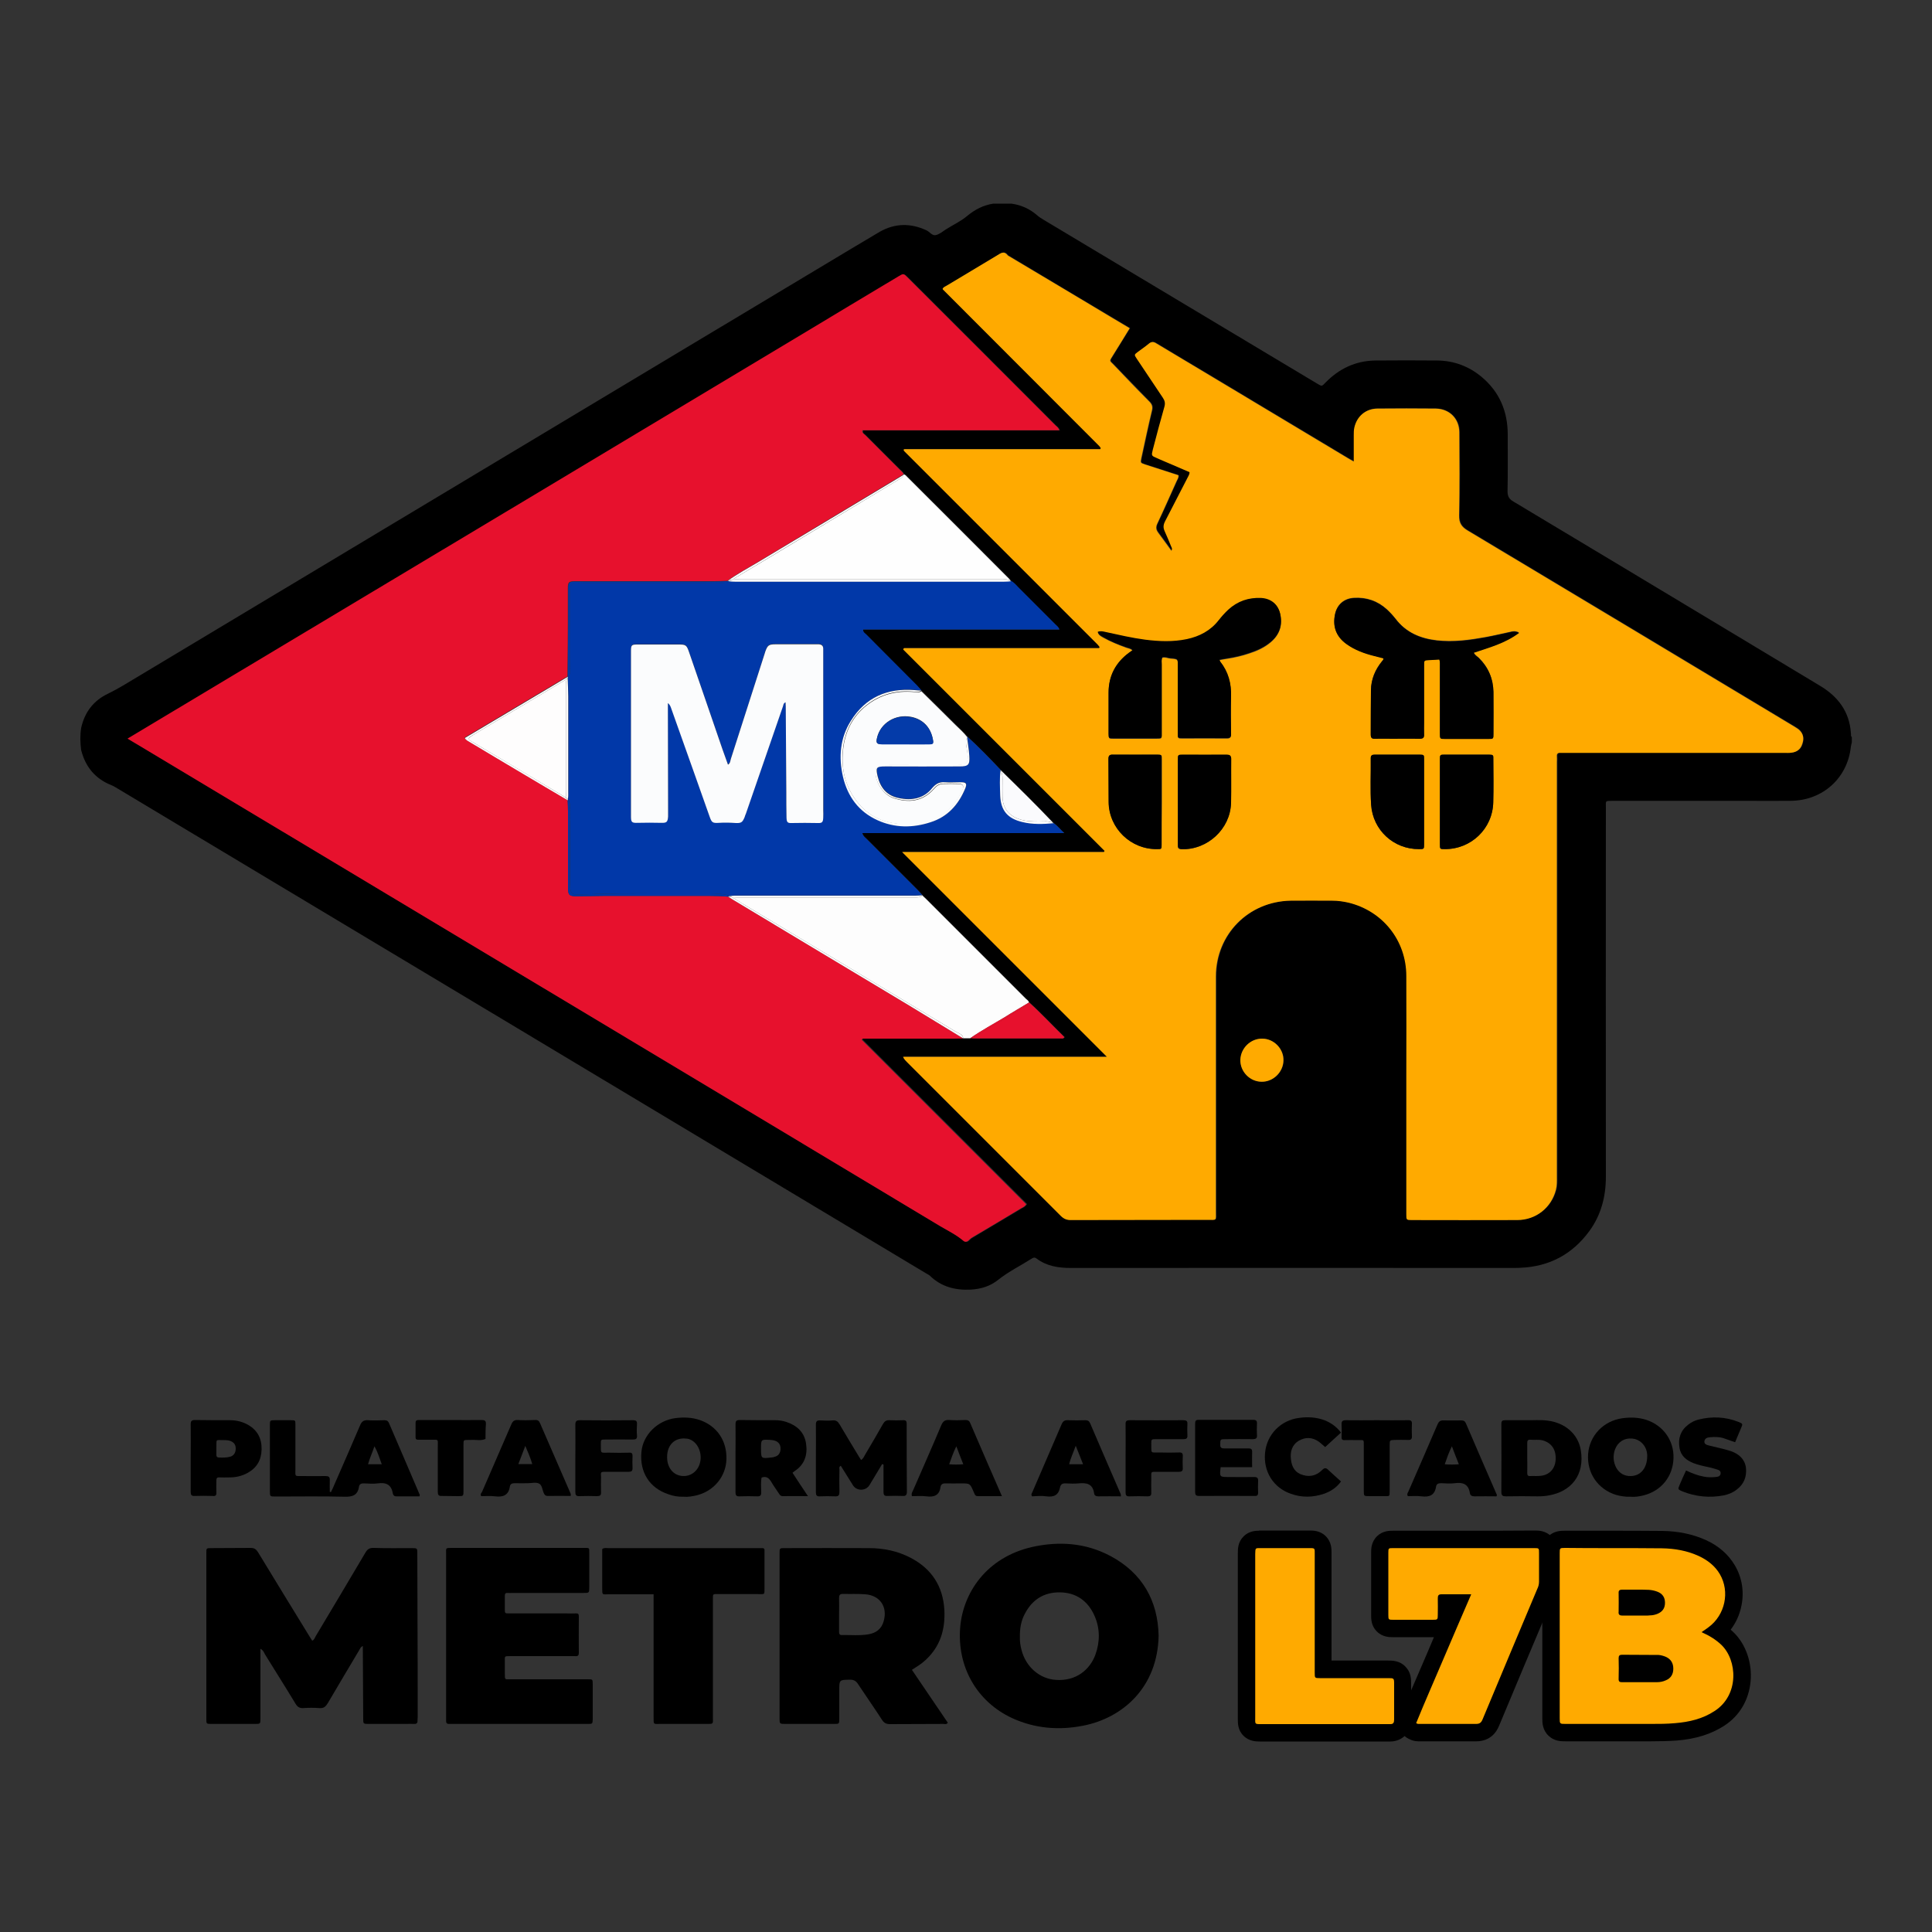 <?xml version="1.0" standalone="no"?>
<!DOCTYPE svg PUBLIC "-//W3C//DTD SVG 1.1//EN" "http://www.w3.org/Graphics/SVG/1.1/DTD/svg11.dtd">
<svg xmlns="http://www.w3.org/2000/svg" xmlns:xlink="http://www.w3.org/1999/xlink" version="1.1" id="Layer_1" x="0px" y="0px" viewBox="0 0 1000 1000" style="enable-background:new 0 0 1000 1000;" xml:space="preserve" width="1000" height="1000">
<rect x="0" y="0" width="1000" height="1000" fill="#333333" stroke="none"/>
<style type="text/css">
	.st0{fill:none;}
	.st1{fill:#FFAA00;}
	.st2{fill:#010101;}
	.st3{fill:#E7112D;}
	.st4{fill:#0138A8;}
	.st5{fill:#FDFDFD;}
	.st6{fill:#FEFEFE;}
	.st7{fill:#FBFCFD;}
	.st8{fill:#FBFBFD;}
	.st9{fill:#FEFDFD;}
	.st10{fill:#043BA9;}
</style>
<g>
	<path class="st0" d="M958.4,381.5c-0.1-0.5-0.3-1-0.4-1.5C958,380.5,958,381,958.4,381.5z"/>
	<g>
		<path d="M839.4,822.7C839.5,822.7,839.5,822.7,839.4,822.7c1.2,0,2.4,0,3.6,0c1.3,0,2.7,0,4,0c2.1,0,4.3,0,6.4,0.1    c1.4,0,2.9,0.4,4.2,0.9c2.8,1,4.1,3,4.1,5.8c0,2.9-1.3,4.8-4.1,5.8c-1.1,0.4-2.3,0.7-3.5,0.7c0,0,0,0,0,0c0,0,0,0,0,0    c-0.4,0-0.9,0.1-1.3,0.1c-1,0-2,0-3,0c-1.1,0-2.2,0-3.3,0c0,0,0,0,0,0c-1.3,0-2.7,0-4,0c-0.9,0-1.8,0-2.7,0c-0.1,0-0.2,0-0.3,0    c-1.3,0-2-0.5-1.9-2c0.1-3.2,0.1-6.4,0-9.7C837.7,823.2,838.2,822.7,839.4,822.7 M839.4,813.7c-3.9,0-6.4,1.7-7.8,3.1    c-1.4,1.4-3,3.9-3,7.8l0,0.3c0,3.1,0.1,6.1,0,9c-0.1,4.1,1.5,6.7,2.9,8.1c1.4,1.5,3.9,3.2,8,3.2c0.2,0,0.4,0,0.6,0    c0.7,0,1.4,0,2.3,0c0.6,0,1.3,0,1.9,0c0.7,0,1.4,0,2.1,0c0.2,0,0.4,0,0.7,0l1,0l1.7,0c1,0,2,0,3,0c0.6,0,1,0,1.3-0.1l0.1,0    c2.2,0,4.4-0.5,6.7-1.4c6.2-2.4,9.8-7.6,9.8-14.3c0-6.7-3.8-12-10.1-14.3c-2.4-0.9-4.8-1.3-7-1.4c-2.3-0.1-4.7-0.1-6.6-0.1l-2,0    l-2,0c-1.2,0-2.3,0-3.5,0C839.5,813.7,839.5,813.7,839.4,813.7L839.4,813.7z"/>
	</g>
	<g>
		<path d="M839.4,856.6C839.4,856.6,839.4,856.6,839.4,856.6c6.4,0.1,12.7,0,19,0.1c1.3,0,2.6,0.4,3.8,1c2.6,1.1,3.8,3.2,3.8,6.1    c0,2.8-1.2,4.9-3.8,6c-1.5,0.7-3.1,1-4.8,1c0,0,0,0-0.1,0c-1.1,0-2.3,0-3.4,0c-1.6,0-3.3,0-4.9,0c0,0,0,0,0,0c-1.8,0-3.6,0-5.4,0    c-1.3,0-2.6,0-4,0c0,0-0.1,0-0.1,0c-1.2,0-1.9-0.3-1.9-1.8c0.1-3.5,0.1-7.1,0-10.6C837.7,857,838.2,856.6,839.4,856.6     M839.4,847.6c-3.9,0-6.4,1.7-7.7,3.1c-1.4,1.4-3,3.9-3,7.8c0.1,4.2,0.1,7.4,0,10.3c-0.1,3.9,1.6,6.4,3,7.9c2,2.1,4.7,3.1,8,3.1    l0.3,0c1.3,0,2.5,0,3.8,0c0.9,0,1.8,0,2.6,0c0.9,0,1.8,0,2.7,0c0.2,0,0.5,0,0.7,0l1.8,0l2.5,0c1.1,0,2.2,0,3.3,0l0.1,0    c2.9,0,5.8-0.6,8.4-1.7c5.9-2.5,9.2-7.7,9.3-14.3c0-6.5-3.3-11.8-9.2-14.3c-2.6-1.1-5-1.7-7.4-1.7c-3.1,0-6.1,0-9.2,0    c-3.2,0-6.5,0-9.7-0.1C839.5,847.6,839.4,847.6,839.4,847.6L839.4,847.6z"/>
	</g>
	<path d="M958.1,380c-0.1-0.3-0.1-0.5-0.1-0.8c-0.8-10.8-6.5-18.4-15.4-23.9c-14.7-8.9-29.5-17.7-44.2-26.6   c-38.3-23-76.6-46.1-114.9-69c-2.3-1.3-3.2-2.7-3.2-5.4c0.2-9.8,0.1-19.5,0.1-29.3c0-12-4.2-22.1-13.5-29.9   c-6.6-5.5-14.3-8.4-22.9-8.5c-10.7-0.1-21.3-0.1-32,0c-10.3,0.1-18.9,4.2-26,11.5c-1.8,1.9-1.8,1.9-4,0.6   c-47.4-28.4-94.7-56.7-142.1-85.1c-1-0.6-2.1-1.3-3-2.1c-3.9-3.4-8.3-5.4-13.4-6.1c-3.1,0-6.3,0-9.4,0c-5.1,0.8-9.4,3-13.4,6.3   c-3.4,2.9-7.5,4.7-11.2,7.1c-1.7,1.1-3.3,2.5-5.2,2.9c-1.8,0.4-3.1-1.7-4.8-2.5c-8.2-3.8-16.3-3.7-24.2,0.8   c-8.3,4.9-16.6,9.9-24.8,14.8C316.5,203.2,202.8,271.4,89.1,339.6c-8.6,5.1-17.1,10.3-25.7,15.4c-2.5,1.5-5,2.8-7.6,4.1   c-7.5,3.6-12,9.6-13.8,17.7c-0.6,3.8-0.5,7.6,0,11.4c2.2,8.7,7.2,14.8,15.6,18.2c1.1,0.4,2.2,1.1,3.2,1.7   C200.3,491.7,339.7,575.3,479.2,659c0.8,0.5,1.6,0.8,2.2,1.4c5.9,5.7,13.1,7.5,21.1,7.1c5.3-0.3,10.1-1.8,14.2-5.1   c5.4-4.3,11.6-7.3,17.4-11c0.8-0.5,1.5-0.7,2.4,0c5.3,4,11.4,4.9,17.9,4.9c76-0.1,151.9,0,227.9,0c1.6,0,3.1,0,4.7-0.1   c14.8-0.6,26.7-6.9,35.5-18.8c6.2-8.4,8.7-18,8.7-28.4c-0.1-63.6,0-127.3,0-190.9c0-3.9-0.5-3.5,3.6-3.6c0.4,0,0.9,0,1.3,0   c22.2,0,44.4,0,66.6,0c8.1,0,16.2,0.1,24.3,0c16.5-0.2,29.3-11.8,31-28c0.1-0.8,0.3-1.5,0.5-2.2c0-0.9,0-1.8,0-2.7   C958,381,958,380.5,958.1,380z M528.8,625.5c-8.5,5.1-17,10.1-25.5,15.2c-0.7,0.4-1.2,0.9-1.8,1.5c-0.7,0.7-1.8,0.8-2.5,0.2   c-3.6-3.1-7.9-5.2-12-7.6c-68.5-41.2-137.1-82.2-205.6-123.4C214.2,471,146.9,430.6,79.6,390.3c-4.4-2.6-8.7-5.2-13.2-7.9   c17-10.2,34-20.4,50.9-30.5c51.9-31.1,103.8-62.2,155.7-93.3c47.4-28.4,94.8-56.9,142.2-85.3c16.8-10,33.5-20.1,50.3-30.2   c2.5-1.5,2.5-1.5,4.6,0.6c25.5,25.5,51.1,51,76.6,76.6c0.7,0.7,1.6,1.2,1.9,2.5c-34,0-68,0-101.8,0c-0.4,1.4,0.6,1.8,1.2,2.3   c5.9,6,11.9,11.9,17.9,17.9c0.8,0.8,1.7,1.4,2.2,2.5c0,0,0,0,0,0c0,0,0,0,0,0c0.8,0.2,1.3,0.9,1.8,1.4   c17.6,17.5,35.1,35.1,52.6,52.6c0.4,0.4,0.7,0.8,1,1.3c1.6,1,2.8,2.5,4.1,3.8c6.2,6.2,12.4,12.4,18.6,18.6c0.7,0.8,1.7,1.3,2.1,2.7   c-33.9,0-67.7,0-101.5,0c-0.2,1.5,0.9,1.9,1.5,2.5c8.8,8.8,17.6,17.6,26.3,26.4c0.9,0.9,1.6,1.8,2.4,2.7c0,0,0,0,0,0   c5.9,5.8,11.8,11.7,17.7,17.5c2,2,4.2,3.9,6,6.2c6,5.5,11.7,11.3,17.3,17.3c0,0,0,0,0,0c9.3,9,18.5,18.1,27.4,27.5   c1.9,1.3,3.3,3.2,5.5,5.2c-35.2,0-69.7,0-104.5,0c0.3,1.5,1.3,2.1,2.1,2.9c8.9,8.9,17.7,17.7,26.6,26.6c0.9,0.9,1.6,1.8,2.5,2.7   c0,0,0,0,0,0c0.7,0.6,1.3,1.2,1.9,1.8c17.2,17.2,34.4,34.4,51.6,51.6c0.6,0.6,1.4,1.1,1.7,2l0,0c6.4,5.8,12.2,12.1,18.3,18   c-0.5,0.9-1.1,0.7-1.6,0.7c-15,0-30.1,0-45.1,0c-0.7,0-1.3-0.1-2-0.2c-1.2,0-2.4,0-3.6,0v0c-1.8,0-3.5,0.1-5.3,0.1   c-14.5,0-29.1,0-43.6,0c-1.1,0-2.1,0-3.2,0c-0.1,0.2-0.2,0.4-0.3,0.6c28.4,28.4,56.8,56.8,85.2,85.2   C530.8,624.6,529.7,625,528.8,625.5z M653.1,559.9c-6.1-0.1-11.2-5.3-11-11.4c0.2-6,5.3-10.9,11.3-10.9c6.1,0.1,11.2,5.3,11,11.4   C664.2,555,659,559.9,653.1,559.9z M933.1,385c-0.8,2.7-2.8,4.2-5.6,4.5c-1.2,0.1-2.4,0.1-3.7,0.1c-37.9,0-75.7,0-113.6,0   c-0.8,0-1.6,0-2.3,0c-1.2-0.1-1.9,0.4-1.8,1.7c0.1,1,0,2,0,3c0,71.5,0,143.1,0,214.6c0,2.3,0.1,4.7-0.5,6.9   c-2.5,9.3-10.4,15.5-20,15.6c-18.2,0.1-36.4,0-54.6,0c-2.8,0-2.8,0-2.8-3c0-23.8,0-47.5,0-71.3c0-17.3,0-34.7,0-52   c-0.1-18.3-12.3-33.7-30-38c-2.7-0.6-5.4-1-8.2-1c-7.2,0-14.4-0.1-21.7,0c-21.9,0.4-38.7,17.5-38.7,39.3c0,40.5,0,81.1,0,121.6   c0,5.1,0.7,4.3-4.5,4.3c-23.4,0-46.9,0-70.3,0.1c-2.3,0-3.9-0.6-5.5-2.2c-26.4-26.5-52.9-53-79.4-79.4c-0.7-0.7-1.7-1.4-2.2-2.9   c35.1,0,69.9,0,105.5,0c-35.5-35.5-70.5-70.5-106-106c35.4,0,69.9,0,104.5,0c0.1-0.2,0.2-0.4,0.3-0.6   c-34.7-34.7-69.5-69.5-104.2-104.2c0.1-0.2,0.2-0.5,0.3-0.7c33.7,0,67.4,0,101.1,0c0.1-0.3,0.2-0.4,0.2-0.5c0-0.1-0.1-0.2-0.1-0.3   c-0.1-0.2-0.3-0.4-0.4-0.5c-0.3-0.3-0.6-0.6-0.9-1c-33.1-33.1-66.3-66.3-99.4-99.4c-0.2-0.2-0.3-0.3-0.4-0.5   c-0.1-0.1-0.1-0.2-0.2-0.3c0-0.1,0.1-0.2,0.1-0.3c0.1-0.1,0.1-0.2,0.2-0.2c33.9,0,67.7,0,101.5,0c0.1-0.3,0.2-0.4,0.2-0.5   c0-0.1,0-0.2-0.1-0.3c-0.2-0.3-0.4-0.5-0.6-0.8c-27-27-54-54.1-81-81.1c-0.1-0.1-0.1-0.2-0.1-0.3c0.3-0.9,1.3-1.2,2-1.6   c8.6-5,17.1-10.3,25.7-15.4c2.4-1.4,3.9-3,6.1-0.2c18.2,10.9,36.4,21.8,54.6,32.6c2.7,1.6,5.5,3.3,8.4,5c-3,4.9-5.9,9.5-8.7,14.1   c-2,3.2-1.8,2.5,0.5,4.9c6.1,6.3,12.2,12.7,18.3,18.9c1.4,1.4,1.9,2.6,1.4,4.7c-2,8.2-3.7,16.5-5.5,24.7c-0.5,2.4-0.5,2.4,1.9,3.2   c5.3,1.7,10.6,3.4,15.8,5.1c0.5,0.2,1,0.4,1.5,0.5c0.2,1.3-0.6,2.2-1,3.2c-3.3,7.3-6.5,14.6-9.9,21.8c-0.9,1.9-0.7,3.2,0.5,4.8   c2.3,3,4.5,6.1,6.8,9.3c0.6-1,0.1-1.6-0.1-2.2c-1.1-2.7-2.2-5.4-3.4-8c-0.8-1.8-0.8-3.2,0.2-5c4-7.4,7.8-15,11.6-22.5   c0.4-0.9,1.1-1.7,1.1-3c-4.9-2.1-9.9-4.2-14.9-6.4c-0.6-0.3-1.2-0.5-1.8-0.8c-3.1-1.3-3.1-1.3-2.3-4.5c2-7.4,3.9-14.8,6-22.2   c0.5-1.8,0.2-3.1-0.8-4.6c-4.6-6.7-9-13.4-13.5-20.2c-1.4-2.1-1.4-2.1,0.6-3.6c1.9-1.4,3.8-2.7,5.6-4.2c1.3-1.1,2.4-1.1,3.8-0.2   c9.1,5.5,18.3,11,27.4,16.4c23.8,14.3,47.6,28.5,71.4,42.8c1,0.6,2.1,1.2,3.5,2c0-4.8,0-9.2,0-13.6c0-1.3,0-2.6,0.3-4   c1.3-5.8,5.9-9.8,11.8-9.8c10.1-0.1,20.2-0.1,30.3,0c7,0.1,12.1,5.3,12.2,12.3c0.1,14.3,0.2,28.7-0.1,43c-0.1,3.8,1.1,5.8,4.4,7.8   c56.5,33.8,112.9,67.7,169.3,101.6c0.8,0.5,1.5,0.9,2.2,1.5C933.4,379.7,933.9,382.2,933.1,385z"/>
	<path d="M216.2,888.6c0-16.8,0-33.5-0.1-50.3c0-11.4-0.1-22.9-0.1-34.3c0-2.6,0-2.7-2.8-2.7c-6.6,0-13.1,0.1-19.7-0.1   c-2.2-0.1-3.3,0.6-4.4,2.5c-8.5,14.4-17.1,28.8-25.7,43.2c-0.5,0.8-0.7,1.9-1.8,2.3c-0.4-0.6-0.7-1.1-1.1-1.7   c-9-14.7-18-29.3-26.9-44c-1-1.6-1.9-2.3-3.9-2.3c-6.8,0.1-13.5,0-20.3,0.1c-2.6,0-2.6,0-2.6,2.5c0,28.6,0,57.3,0,85.9   c0,2.6,0,2.6,2.8,2.6c7.4,0,14.9,0,22.3,0c2.9,0,2.9,0,2.9-2.9c0-10.9,0-21.8,0-32.6c0-1.1,0-2.1,0-3.4c1.5,0.8,1.8,1.9,2.3,2.8   c5.3,8.6,10.7,17.1,15.9,25.7c1,1.6,2,2.3,4,2.2c2.8-0.2,5.6-0.2,8.3,0c2.3,0.2,3.3-0.8,4.4-2.6c5.4-9.2,10.8-18.3,16.3-27.5   c0.4-0.7,0.7-1.6,1.8-2c0,0.8,0,1.4,0,1.9c0.1,11.9,0.1,23.8,0.2,35.6c0,2.7,0,2.8,2.7,2.8c6.6,0,13.1,0,19.7,0   c1.2,0,2.4-0.1,3.7,0c1.4,0.1,2.1-0.3,2-1.8C216.1,889.9,216.2,889.2,216.2,888.6z"/>
	<path d="M479.1,859.2c7.6-7,10.2-15.8,9.7-25.9c-0.7-12.2-6.5-21.2-17.3-26.9c-6.8-3.6-14.2-5.1-21.8-5.1c-14.5-0.1-29.1,0-43.6,0   c-2.6,0-2.6,0-2.6,2.8c0,8.9,0,17.8,0,26.6c0,19.5,0,39.1,0,58.6c0,3,0,3,3.1,3c8.3,0,16.6,0,25,0c2.8,0,2.8,0,2.8-2.7   c0-4.9,0-9.8,0-14.6c0-5.6,0-5.5,5.6-5.6c2.1,0,3.2,0.8,4.2,2.4c4.1,6.2,8.4,12.3,12.4,18.5c1.1,1.6,2.2,2.1,4.1,2.1   c9.2-0.1,18.4,0,27.6-0.1c0.7,0,1.5,0.4,2.3-0.6c-6.1-9-12.3-18.1-18.6-27.4C474.5,862.7,477,861.2,479.1,859.2z M457.4,839.1   c-1.1,4-3.9,6.1-7.8,6.8c-4.6,0.8-9.3,0.3-13.9,0.4c-1.3,0-1.4-0.8-1.4-1.8c0-3,0-6,0-9c0-2.8,0.1-5.5,0-8.3c0-1.5,0.3-2.2,2-2.2   c3.9,0.1,7.8-0.1,11.6,0.2C455.5,825.8,459.5,831.7,457.4,839.1z"/>
	<path d="M574.8,805.4c-12.8-6.8-26.5-7.8-40.5-4.7c-23.8,5.4-35.8,23.8-37.3,41.5c-1.7,20.3,8.4,38.5,26.9,47.1   c11.8,5.4,24.2,6.4,36.8,3.9c20.4-4,38.5-19.8,39-46.6C599.3,828.6,591.4,814.3,574.8,805.4z M567,856.4   c-2.8,7.7-9.9,13.9-20.6,13.1c-8.4-0.6-15.5-6.8-17.7-15.6c-0.6-2.3-0.9-4.6-0.8-6.6c-0.1-4.4,0.6-8.3,2.5-11.9   c3.8-7.4,9.9-11.3,18.2-11.2c8.4,0.1,14.5,4.4,17.9,12.1C569.4,842.8,569.4,849.7,567,856.4z"/>
	<path d="M303.9,869.2c-8.4,0-16.9,0-25.3,0c-4.8,0-9.5,0-14.3,0c-3,0-3,0.4-3-2.8c0-2,0-4,0-6c0-3.6-0.4-3.1,3.2-3.2   c0.7,0,1.3,0,2,0c10.2,0,20.4,0,30.6,0c1.1,0,2.5,0.4,2.5-1.6c-0.1-6.3,0-12.7,0-19c0-1.2-0.4-1.6-1.6-1.5c-1.6,0.1-3.1,0-4.7,0   c-9.9,0-19.8,0-29.6,0c-2.4,0-2.4,0-2.4-2.3c0-2.2,0-4.4,0-6.7c0-1.1,0.2-1.7,1.5-1.6c0.8,0.1,1.6,0,2.3,0c12.3,0,24.7,0,37,0   c2.8,0,2.9,0,2.9-2.9c0-5.9,0-11.8,0-17.7c0-2.9,0.2-2.7-2.7-2.7c-22.9,0-45.7,0-68.6,0c-3.2,0-2.8,0-2.8,3c0,14.1,0,28.2,0,42.3   c0,14,0,28,0,42c0,0.8,0,1.6,0,2.3c0,1,0.4,1.5,1.4,1.5c0.8,0,1.6,0,2.3,0c11.2,0,22.4,0,33.6,0c12,0,24,0,36,0   c2.5,0,2.5,0,2.6-2.6c0-5.9,0-11.8,0-17.7C306.7,869.1,307,869.2,303.9,869.2z"/>
	<g>
		<path class="st1" d="M764,896.8c-6.3,0-12.5,0-18.8,0c0,0-8.6,0-11.2,0c-1.1,0-1.9-0.4-2.3-0.5c-0.1,0-0.2-0.1-0.4-0.2    c-1.1-0.4-2-1.3-2.5-2.4c-0.5-1.1-0.5-2.4,0-3.5c3-7.3,6.2-14.7,9.2-21.8c1.7-3.8,3.3-7.6,4.9-11.5c3.3-7.7,6.5-15.3,9.9-23.1    l1.8-4.1c-0.7,0-1.4,0-2.1,0c-1.3,0-2.6,0-3.9,0c0,1.8,0,3.8,0,6.1c-0.1,5-2.1,7.1-7,7.1c-3.5,0-7,0-10.5,0c-3.4,0-6.8,0-10.2,0    c-4.8,0-6.8-2.1-6.9-7c0-10.3,0-20.9,0-32.3c0-4.8,2.1-6.8,7-6.8c12.6,0,25.2,0,37.8,0c11.7,0,23.5,0,35.2,0c5,0,7,2.1,7,7.1    c0,2,0,4,0,6c0,2.9,0,5.7,0,8.6c0,2.4-0.7,4.4-1.2,5.6l-3,7.2c-8.3,19.8-16.9,40.2-25.3,60.3C770.2,895.1,767.6,896.8,764,896.8    C764.1,896.8,764,896.8,764,896.8z"/>
		<path d="M758.6,801.3c11.8,0,23.6,0,35.5,0c2.5,0,2.5,0,2.5,2.6c0,4.9,0,9.8,0,14.7c0,1.4-0.3,2.6-0.9,3.8    c-9.5,22.5-18.9,45-28.3,67.5c-0.7,1.7-1.5,2.4-3.4,2.4c0,0,0,0,0,0c-6.2,0-12.3,0-18.5,0c-1.3,0-2.6,0-4,0c-2.5,0-5,0-7.5,0    c-0.2,0-0.4-0.1-1-0.4c4.5-11.1,9.4-22.1,14.1-33.2c4.7-11,9.4-22,14.4-33.5c-3.1,0-6.1,0-8.9,0c-2.2,0-4.3,0-6.4,0    c0,0-0.1,0-0.1,0c-1.7,0-1.9,0.8-1.9,2.2c0.1,2.8,0,5.6,0,8.3c0,2.6-0.1,2.7-2.5,2.7c-3.5,0-6.9,0-10.4,0c-3.4,0-6.9,0-10.3,0    c-2.3,0-2.4-0.1-2.4-2.5c0-10.8,0-21.5,0-32.3c0-2.3,0.1-2.3,2.5-2.3C733.6,801.3,746.1,801.3,758.6,801.3 M758.6,792.3    c-12.5,0-25,0-37.5,0c-1.9,0-5.4,0-8.3,2.8c-3.1,3-3.1,6.7-3.1,8.5c0,11.1,0,22,0,32.4c0,1.9,0,5.4,2.8,8.3c3,3.1,6.7,3.1,8.5,3.1    c3.4,0,6.9,0,10.3,0c3.5,0,6.9,0,10.4,0c0.1,0,0.3,0,0.5,0c-1.1,2.6-2.2,5.2-3.3,7.8c-1.6,3.8-3.3,7.7-4.9,11.4    c-3.1,7.1-6.3,14.5-9.3,21.9c-0.9,2.2-0.9,4.7,0.1,7s2.8,3.9,5,4.8c0.1,0,0.1,0.1,0.2,0.1c0.6,0.3,2.1,0.9,4.1,0.9    c2.5,0,5,0,7.6,0l2,0l2,0c6.2,0,12.3,0,18.4,0c0,0,0.1,0,0.1,0c3.1,0,8.8-1,11.7-8c8.4-20.2,17.1-40.8,25.5-60.7l2.9-6.8    c0.7-1.6,1.6-4.2,1.6-7.4c0-2.8,0-5.7,0-8.5c0-2,0-4.1,0-6.1c0-2.1,0-5.5-2.9-8.5c-3-3.1-6.7-3.1-8.7-3.1    C782.3,792.3,770.4,792.3,758.6,792.3L758.6,792.3z"/>
	</g>
	<path d="M394.3,801.3c-0.6,0-1.1,0-1.7,0c-26,0-52,0-77.9,0c-0.9,0-2-0.3-3,0.5c0,6.6,0,13.3,0,19.9c0,4.2-0.1,3.5,3.6,3.5   c7.5,0,15.1,0,23,0c0,1.6,0,2.8,0,4c0,19.9,0,39.7,0,59.6c0,4-0.2,3.5,3.6,3.5c7.9,0,15.8,0,23.6,0c4,0,3.5,0.2,3.5-3.7   c0-20.2,0-40.4,0-60.6c0-3.2-0.2-2.9,2.9-2.9c6.7,0,13.3,0,20,0c4.2,0,3.8,0.6,3.8-3.7c0-3.6,0-7.1,0-10.7c0-2.7,0-5.3,0-8   C395.8,801.8,395.5,801.2,394.3,801.3z"/>
	<g>
		<path class="st1" d="M719.8,896.9c-0.2,0-0.5,0-0.8,0c-0.2,0-0.3,0-0.5,0c-0.2,0-0.4,0-0.6,0c-0.3,0-0.6,0-0.8,0l-64.8,0    c-1.6,0-3.7,0-5.4-1.7c-1.7-1.7-1.6-3.7-1.6-5.6c0-0.3,0-0.6,0-1c0-10.1,0-20.3,0-30.4V804c0-2,0-4,1.6-5.6    c1.6-1.6,3.7-1.6,4.8-1.6l1.2,0l25.3,0c1.5,0,3.5,0,5.2,1.7c1.6,1.6,1.6,3.6,1.6,5.4l0,45.8c0,4.8,0,9.6,0,14.4    c4.3,0,17.7,0,17.7,0s12.2,0,15.9,0c5.5,0,7.6,2.1,7.6,7.6c0,2.1,0,4.3,0,6.4c0,3.9,0,7.9,0,11.9c0,0.8,0,3.3-1.8,5.2    C723.6,895.9,722.1,896.9,719.8,896.9C719.8,896.9,719.8,896.9,719.8,896.9z"/>
		<path d="M651.7,801.3c0.3,0,0.7,0,1.1,0c0,0,0.1,0,0.1,0c0.8,0,1.7,0,2.5,0c1.4,0,2.7,0,4.1,0c3.5,0,7,0,10.5,0c2.4,0,4.8,0,7.2,0    c0,0,0,0,0.1,0c0.4,0,0.7,0,0.9,0c2.5,0,2.3,0.2,2.3,3.2c0,13,0,26,0,39c0,7.4,0,14.9,0,22.3c0,2.7,0,2.8,2.7,2.8    c4.9,0,9.8,0,14.7,0c3.1,0,6.3,0,9.4,0c3.7,0,7.5,0,11.2,0c3,0,3.1,0,3.1,3.1c0,6.1,0,12.2,0,18.3c0,1.6-0.4,2.4-1.9,2.4    c-0.1,0-0.2,0-0.4,0c-0.3,0-0.6,0-0.8,0c-0.5,0-1,0-1.5,0c-11.2,0-22.5,0-33.7,0c-10,0-19.9,0-29.9,0c0,0,0,0,0,0    c-0.4,0-0.8,0-1.2,0c-2.9,0-2.5-0.2-2.5-3.8c0-13.9,0-27.8,0-41.6c0-13.7,0-27.3,0-41c0-0.6,0-1.1,0-1.7    C649.8,801.5,649.7,801.3,651.7,801.3 M651.7,792.3c-1.4,0-5.1,0-8,2.9c-3,3-3,6.5-3,8.8l0,0.2l0,1.1l0,0.6v41l0,11.5    c0,10.1,0,20.1,0,30.2c0,0.4,0,0.7,0,1c0,2.2-0.1,5.8,2.9,8.8c3,3,6.7,3,8.6,3l0.5,0l0.6,0l29.9,0l19.5,0l14.2,0    c0.3,0,0.6,0,0.9,0c0.2,0,0.4,0,0.5,0c0,0,0,0,0,0c0,0,0.1,0,0.1,0c0.4,0,0.7,0,1.1,0c3,0,5.8-1.1,7.8-3.1c2.1-2.1,3.2-5,3.1-8.4    c0-3.9,0-8,0-11.9c0-2.1,0-4.2,0-6.4c0-2.4,0-6-3-9c-3-3.1-6.7-3.1-9.1-3.1c-3.7,0-7.5,0-11.2,0l-4.7,0l-4.7,0c-2.8,0-5.6,0-8.5,0    c0-3.3,0-6.5,0-9.8l0-6.3l0-10.9c0-9.4,0-18.7,0-28.1l0-0.6c0-2.1,0-5.6-2.9-8.6c-3-3-6.6-3-8.4-3l-0.4,0l-0.5,0l-0.1,0    c-2.4,0-4.8,0-7.2,0l-5.3,0l-5.2,0l-2.1,0l-2.1,0c-0.9,0-1.7,0-2.6,0l-0.1,0l-0.6,0L651.7,792.3L651.7,792.3z"/>
	</g>
	<path d="M201.3,736.5c-0.5-1.1-1.2-1.4-2.3-1.4c-2.9,0.1-5.8,0.2-8.7,0c-2.1-0.1-3.1,0.7-3.9,2.6c-4.3,10.1-8.7,20.1-13.1,30.2   c-0.6,1.5-1.3,3-2,4.4c-0.2,0-0.4-0.1-0.6-0.1c0-2-0.1-4,0-6c0.1-1.9-0.7-2.2-2.3-2.2c-4,0.1-8,0-12,0c-4,0-3.5,0.4-3.5-3.6   c0-7.7,0-15.3,0-23c0-2.3,0-2.3-2.4-2.3c-2.7,0-5.3,0-8,0c-2.8,0-2.8,0-2.8,2.7c0,11.3,0,22.6,0,34c0,2.8,0,2.8,3,2.8   c11.9,0,23.8-0.2,35.6,0.1c4.1,0.1,6.8-0.7,7.5-5.1c0.2-1.5,1.3-1.9,2.7-1.8c2.3,0.1,4.7,0.3,7,0c4.2-0.6,7,0.5,7.8,5.1   c0.2,0.9,0.6,1.6,1.8,1.6c4,0,8.1,0,12,0c0.1-0.5,0.2-0.6,0.2-0.7C212,761.3,206.6,748.9,201.3,736.5z M190.5,757.9   c0.8-3.1,2.2-5.9,3.3-9.3c1.8,3.1,2.6,6.1,3.8,9.3C195,757.9,192.8,757.9,190.5,757.9z"/>
	<path d="M467.4,735.1c-2.3,0.1-4.7,0.1-7,0c-1.7-0.1-2.6,0.6-3.4,2c-3,5.3-6.1,10.6-9.2,15.8c-0.5,0.9-0.9,2-2.1,2.8   c-0.4-0.7-0.8-1.3-1.2-1.9c-3.3-5.5-6.7-11-9.9-16.5c-0.9-1.5-1.8-2.3-3.7-2.1c-2.1,0.2-4.2,0.1-6.3,0c-1.7-0.1-2.3,0.4-2.3,2.2   c0.1,5.5,0,11.1,0,16.6c0,6.1,0,12.2,0,18.3c0,1.5,0.3,2.3,2,2.2c2.7-0.1,5.3-0.1,8,0c1.9,0.1,2.2-0.8,2.2-2.4   c-0.1-3.8-0.1-7.5,0-11.3c0-0.7-0.4-1.6,0.7-2.1c2.1,3.4,4.2,6.7,6.3,10.1c2,3.1,6.7,3,8.6-0.2c2.2-3.6,4.3-7.2,6.5-10.8   c0.2,0.1,0.5,0.2,0.7,0.2c0,4.8,0,9.5,0,14.2c0,1.5,0.4,2.2,2,2.1c2.7-0.1,5.3-0.1,8,0c1.6,0.1,2.1-0.6,2.1-2.1   c-0.1-11.8-0.1-23.5-0.1-35.3C469.3,735.6,468.9,735,467.4,735.1z"/>
	<path d="M818.2,750.5c-1.4-8.3-8.2-14.1-17.2-15.2c-3.9-0.5-7.8-0.1-11-0.2c-4.1,0-7.5,0-11,0c-1.4,0-1.9,0.4-1.9,1.9   c0,11.8,0.1,23.5,0,35.3c0,1.9,0.8,2.2,2.4,2.2c5.4-0.1,10.9-0.1,16.3,0c2,0,4-0.1,6-0.5C813,772,820.4,763.7,818.2,750.5z    M805.2,755.6c-0.3,4.7-3.3,7.9-7.9,8.3c-1.8,0.2-3.6,0-5.3,0.1c-1.2,0.1-1.5-0.5-1.5-1.6c0.1-2.6,0-5.1,0-7.7c0-2.6,0-5.1,0-7.7   c0-1.2,0.2-1.9,1.6-1.8c2.1,0.2,4.2-0.2,6.3,0.3C803.1,746.8,805.5,750.3,805.2,755.6z"/>
	<path d="M405.4,774.4c4.1-0.1,8.1,0,12.8,0c-2.9-4.3-5.4-8.1-8-12.1c0.5-0.4,0.7-0.6,1-0.8c5.3-3.4,6.9-8.5,6-14.4   c-0.9-5.8-4.7-9.3-10.2-11.1c-1.8-0.6-3.7-0.9-5.6-0.9c-6.2,0-12.4,0-18.6-0.1c-1.9,0-2.1,0.8-2.1,2.4c0.1,4.7,0,9.3,0,14   c0,7,0,14,0,21c0,1.6,0.5,2.2,2.1,2.1c3.1-0.1,6.2-0.1,9.3,0c1.4,0,1.9-0.5,1.9-1.9c0-2.6-0.3-5.3,0.2-7.8c2.4-0.9,3.8,0.2,5,2.2   c1.2,2.1,2.7,4.1,4,6.1C403.6,773.8,404.2,774.5,405.4,774.4z M401.1,754c-0.6,0.2-1.3,0.4-1.9,0.4c-5.3,0.6-5.3,0.6-5.3-4.7   c0-4.7,0-4.7,4.9-4.4c3.7,0.2,5.4,1.9,5.2,5C403.8,752.2,402.9,753.5,401.1,754z"/>
	<path d="M843.8,774.7c2.3,0.2,4.6-0.1,6.9-0.7c9.2-2.3,15.2-9.8,15.5-19.2c0.3-9.2-5.3-17-14.1-19.9c-4.1-1.3-8.3-1.4-12.5-0.8   c-9.7,1.4-16.9,9-17.6,18.5c-0.7,9.9,5.1,18.3,14.6,21.2C838.9,774.4,841.3,774.8,843.8,774.7z M835.9,750.3c1.4-3.9,4.8-6.1,9-5.7   c3.6,0.3,6.7,3.1,7.5,6.9c0.2,0.9,0.2,1.8,0.2,2c0,6.4-3.4,10.4-8.5,10.5c-3.4,0.1-6-1.5-7.6-4.4   C835,756.6,834.8,753.4,835.9,750.3z"/>
	<path d="M353.8,774.7c2.3,0.2,4.7-0.2,7.1-0.8c8.8-2.3,14.8-9.8,15.1-18.5c0.3-9.7-4.9-17.3-13.8-20.4c-4.1-1.4-8.3-1.5-12.5-1   c-9.4,1.2-16.9,8.7-17.7,17.5c-1,10.5,4.2,18.7,13.9,21.9C348.3,774.3,350.9,774.8,353.8,774.7z M355,744.6c0.3,0,0.7,0.1,1,0.1   c4.5,1,7.4,6.3,6.5,11.6c-0.9,5.1-5.1,8.3-9.9,7.6c-4.4-0.6-7.3-4.5-7.3-9.6C345.2,748,349.2,744,355,744.6z"/>
	<path d="M728.7,774.4c2.3,0,4.7-0.2,7.1,0.1c4,0.5,6.8-0.5,7.5-5c0.2-1.5,1.3-1.8,2.7-1.8c2.3,0.1,4.7,0.3,7,0   c4.2-0.6,7.1,0.5,7.8,5.1c0.2,1.3,1.1,1.7,2.4,1.7c3.8-0.1,7.5,0,11.4,0c0.1-0.5,0.2-0.6,0.2-0.7c-5.4-12.4-10.8-24.8-16.1-37.2   c-0.5-1.1-1.2-1.4-2.3-1.4c-3.1,0-6.2,0.1-9.3,0c-1.8-0.1-2.5,0.8-3.1,2.2c-5,11.6-10,23.2-15.1,34.8   C728.6,772.7,728.1,773.4,728.7,774.4z M751.5,748.6c1.2,3.3,2.4,6.2,3.6,9.3c-2.5,0.2-4.8,0.2-7.3,0   C748.9,754.7,749.9,751.8,751.5,748.6z"/>
	<path d="M504,772.3c0.1,0.3,0.3,0.6,0.4,0.9c0.3,0.9,0.9,1.2,1.7,1.2c4,0,7.9,0,12.5,0c-5.7-13-11.1-25.4-16.4-37.8   c-0.5-1.3-1.3-1.6-2.5-1.6c-2.8,0.1-5.6,0.2-8.3,0c-2.2-0.2-3.3,0.6-4.2,2.7c-4.7,11.2-9.7,22.4-14.5,33.5   c-0.4,0.9-1.1,1.7-0.7,3.2c2.5,0,5-0.2,7.5,0.1c3.9,0.5,6.7-0.4,7.3-4.8c0.2-1.6,1.4-2,2.9-1.9c2.5,0.1,5.1,0,7.7,0   C502.1,767.8,502.1,767.8,504,772.3z M491.3,757.9c1.1-3.1,2.1-6.1,3.7-9.3c1.2,3.3,2.4,6.2,3.6,9.3   C496,758.1,493.7,758.1,491.3,757.9z"/>
	<path d="M541.6,774.5c3.9,0.5,6.3-0.6,7.1-4.7c0.3-1.5,1.2-2.1,2.9-2c2.2,0.1,4.5,0.2,6.6,0c4.1-0.4,7.4,0.1,8.1,5.1   c0.1,1.1,0.9,1.6,2.1,1.6c3.9-0.1,7.7,0,11.8,0c-0.1-0.7-0.1-0.9-0.1-1.1c-5.3-12.2-10.6-24.4-15.8-36.6c-0.5-1.2-1.2-1.7-2.5-1.7   c-3,0.1-6,0.1-9,0c-1.9-0.1-2.7,0.6-3.4,2.3c-5,11.6-10,23.2-15,34.8c-0.3,0.7-0.9,1.3-0.2,2.3   C536.5,774.4,539.1,774.1,541.6,774.5z M556.8,748.3c1.4,3.5,2.5,6.4,3.8,9.6c-2.6,0-4.8,0-7.2,0   C554.1,754.8,555.5,752,556.8,748.3z"/>
	<path d="M249.1,774.4c2.4,0,4.8-0.2,7.2,0.1c4,0.5,6.9-0.5,7.6-5c0.2-1.6,1.3-1.8,2.7-1.8c2.2,0.1,4.4,0,6.7,0c2,0,4.2-0.7,5.9,0.3   c1.4,0.9,1.5,3.1,2.2,4.7c0.4,1,0.9,1.6,2.2,1.6c3.9-0.1,7.7,0,11.8,0c0-0.7,0.1-0.9,0-1.1c-5.3-12.2-10.6-24.4-15.9-36.6   c-0.5-1.2-1.2-1.7-2.5-1.6c-3,0.1-6,0.2-9,0c-1.9-0.1-2.7,0.7-3.4,2.4c-5,11.6-10.1,23.2-15.1,34.8   C249.1,772.8,248.4,773.5,249.1,774.4z M271.9,748.4c1.5,3.5,2.7,6.3,3.6,9.4c-2.4,0-4.7,0-7.2,0   C269.5,754.8,270.5,751.9,271.9,748.4z"/>
	<path d="M651.2,772.6c-0.1-2-0.1-4,0-6c0.1-1.6-0.5-2.1-2.1-2.1c-4.3,0.1-8.7,0-13,0c-4.9,0-4.9,0-4.3-5.1c5.3,0,10.6,0,16.3,0   c0-3-0.1-5.5,0-8c0-1.4-0.6-1.7-1.8-1.7c-4.2,0-8.4,0-12.6,0c-1.6,0-2.2-0.5-2.1-2.1c0-2.6,0-2.7,2.8-2.7c4.7,0,9.3-0.1,14,0   c1.7,0,2.4-0.5,2.2-2.3c-0.1-1.9-0.1-3.8,0-5.7c0.1-1.4-0.4-2-1.9-2c-9.4,0-18.9,0-28.3,0c-1.5,0-1.8,0.6-1.8,2   c0,11.8,0,23.5,0,35.3c0,1.6,0.4,2.1,2.1,2.1c9.5-0.1,19.1,0,28.6,0C650.6,774.4,651.2,774,651.2,772.6z"/>
	<path d="M112,772.5c-0.1-2.1,0-4.2,0-6.3c0-1.1,0.4-1.6,1.5-1.5c1.8,0.1,3.6,0,5.3,0c3.3,0,6.4-0.7,9.3-2.3   c4.8-2.6,7.2-6.7,7.3-12.2c0.1-5.6-2.1-9.9-7-12.7c-2.8-1.6-6-2.4-9.2-2.4c-6.1,0-12.2,0-18.3-0.1c-1.8,0-2.2,0.6-2.2,2.3   c0.1,5.8,0,11.5,0,17.3c0,5.9,0,11.8,0,17.6c0,1.5,0.4,2.2,2,2.1c3.1-0.1,6.2-0.1,9.3,0C111.5,774.5,112.1,774,112,772.5z    M116.2,745.4c1.1,0,2.2,0.1,3.2,0.5c1.9,0.8,2.7,2.1,2.6,4.2c-0.1,2-1.1,3.4-2.9,3.9c-1.9,0.5-3.9,0.5-5.9,0.4   c-0.8,0-1.2-0.5-1.2-1.2c0-1.2,0-2.4,0-3.9C112.2,744.7,111.1,745.4,116.2,745.4z"/>
	<path d="M896.2,751.2c-1.4-0.5-3-0.9-4.5-1.3c-2.4-0.6-4.7-1.1-7.1-1.7c-1.2-0.3-2.6-0.7-2.4-2.2c0.2-1.6,1.6-2,3-2.1   c2.3-0.2,4.7-0.2,6.9,0.5c2,0.7,3.9,1.4,6,2.1c1-2.5,2.1-5,3.1-7.4c0.9-2.1,0.9-2.2-1.3-3.1c-6.8-2.7-13.8-3-20.9-1.2   c-1.9,0.5-3.7,1.4-5.3,2.7c-3.9,3-5.2,7.1-4.4,11.8c0.6,4.2,3.5,6.5,7.2,8c2.4,0.9,4.9,1.5,7.4,2c1.5,0.3,3,0.7,4.5,1.2   c1.1,0.3,2.3,0.7,2.2,2.1c-0.1,1.6-1.5,1.8-2.7,1.9c-2,0.2-4,0.2-6-0.2c-3.2-0.6-6.1-1.7-9.2-3.2c-1.2,2.6-2.3,5-3.3,7.4   c-1,2.3-1,2.4,1.3,3.4c7,2.8,14.2,3.5,21.5,2.1c2.4-0.5,4.7-1.4,6.6-2.9c3.8-2.8,5.4-6.7,4.9-11.4   C903.1,755.3,900.2,752.7,896.2,751.2z"/>
	<path d="M672.3,745.7c3.5-2,7-1.8,10.3,0.5c1.1,0.8,2.1,1.8,3.3,2.8c2.8-2.6,5.5-5,8.2-7.5c-2.3-3-5.1-5-8.3-6.3   c-4.4-1.7-8.9-1.9-13.4-1.3c-9.5,1.2-16.7,8.6-17.6,18c-1,9.7,4.3,18.2,13.4,21.3c5.6,2,11.3,1.9,17,0c3.5-1.2,6.6-3.2,8.9-6.4   c-2.2-2-4.5-4-6.6-6c-1.2-1.2-2-1.1-3.2,0.1c-2.7,2.7-6,3.7-9.8,2.6c-4.1-1.1-5.9-4.1-6.3-8.1C667.7,751.6,668.6,747.9,672.3,745.7   z"/>
	<path class="st2" d="M313.7,761.8c3.9,0,7.8,0,11.7,0c1.4,0,2-0.4,2-1.9c-0.1-2.1-0.1-4.2,0-6.3c0-1.3-0.4-1.8-1.7-1.7   c-3.4,0.1-6.9,0.1-10.3,0c-4.9-0.1-4.3,0.9-4.4-4.4c0-2.4,0-2.4,2.4-2.4c4.7,0,9.3-0.1,14,0c1.6,0,2.5-0.2,2.3-2.2   c-0.2-1.9-0.1-3.8,0-5.7c0.1-1.6-0.4-2.1-2-2.1c-9.2,0.1-18.4,0.1-27.6,0c-1.8,0-2.3,0.6-2.3,2.3c0.1,5.8,0,11.5,0,17.3   c0,5.9,0,11.8,0,17.6c0,1.5,0.4,2.2,2.1,2.1c3-0.1,6-0.1,9,0c1.5,0,2.3-0.3,2.2-2c-0.1-2.7,0-5.3,0-8   C310.9,761.8,310.9,761.8,313.7,761.8z"/>
	<path d="M612.4,735.1c-9.2,0-18.4,0.1-27.6,0c-1.8,0-2.3,0.5-2.2,2.3c0.1,5.8,0,11.5,0,17.3c0,5.9,0,11.8,0,17.7   c0,1.6,0.4,2.2,2.1,2.1c3.1-0.1,6.2-0.1,9.3,0c1.4,0,2-0.5,1.9-1.9c-0.1-2.6,0-5.1,0-7.7c0-3.3-0.4-3.1,3-3.1c3.8,0,7.6,0,11.3,0   c1.4,0,2.1-0.4,2-1.9c-0.1-2-0.1-4,0-6c0.1-1.6-0.3-2.2-2-2.1c-3.3,0.1-6.7,0.1-10,0c-4.9-0.1-4.2,0.9-4.3-4.5c0-2.3,0-2.4,2.4-2.4   c4.8,0,9.5,0,14.3,0c1.3,0,2.1-0.3,2-1.9c-0.1-2-0.1-4,0-6C614.7,735.4,613.9,735.1,612.4,735.1z"/>
	<path d="M237.3,774.4c2.5,0,2.6-0.1,2.6-2.6c0-7.9,0-15.7,0-23.6c0-3.2-0.1-2.8,2.9-2.9c0.3,0,0.7,0,1,0c2.5-0.2,5,0.6,7.5-0.5   c0-2.5,0-5.1,0.2-7.6c0.1-1.9-0.6-2.2-2.3-2.2c-5.3,0.1-10.6,0-16,0c-0.7,0-1.3,0-2,0c-4.7,0-9.3,0-14,0c-1,0-2.1-0.1-2.1,1.4   c0,2.5,0,5.1,0,7.6c0,1.1,0.6,1.2,1.5,1.2c2.1,0,4.2,0,6.3,0c4.3,0,3.7-0.5,3.7,3.7c0,7.8,0,15.5,0,23.3c0,1.5,0.4,2.2,2.1,2.1   C231.5,774.3,234.4,774.4,237.3,774.4z"/>
	<path d="M728.6,735.1c-5.3,0.1-10.6,0-16,0s-10.6,0.1-16,0c-1.8,0-2.3,0.6-2.2,2.3c0.1,2.1,0.1,4.2,0,6.3c-0.1,1.3,0.4,1.8,1.7,1.7   c2.2-0.1,4.4,0,6.7,0c3.3,0,3.1-0.5,3.1,2.9c0,0.6,0,1.1,0,1.7c0,7.2,0,14.4,0,21.6c0,2.8,0,2.8,3,2.8c2.2,0,4.4,0,6.7,0   c4.2,0,3.6,0.5,3.7-3.8c0-7.5,0-15.1,0-22.6c0-2.6,0-2.6,2.7-2.7c2.2,0,4.4-0.1,6.7,0c1.5,0.1,2.2-0.3,2.1-2   c-0.1-2.1-0.1-4.2,0-6.3C730.9,735.4,730.2,735,728.6,735.1z"/>
	<path class="st1" d="M931.1,377.7c-0.7-0.6-1.5-1-2.2-1.5c-56.4-33.9-112.8-67.8-169.3-101.6c-3.2-1.9-4.5-4-4.4-7.8   c0.3-14.3,0.2-28.7,0.1-43c0-7.1-5.1-12.2-12.2-12.3c-10.1-0.1-20.2-0.1-30.3,0c-6,0.1-10.5,4-11.8,9.8c-0.3,1.3-0.3,2.6-0.3,4   c0,4.4,0,8.8,0,13.6c-1.5-0.8-2.5-1.4-3.5-2c-23.8-14.3-47.6-28.5-71.4-42.8c-9.1-5.5-18.3-10.9-27.4-16.4   c-1.4-0.9-2.5-0.9-3.8,0.2c-1.8,1.5-3.7,2.8-5.6,4.2c-2,1.5-2,1.5-0.6,3.6c4.5,6.7,9,13.5,13.5,20.2c1,1.5,1.3,2.8,0.8,4.6   c-2.1,7.4-4.1,14.8-6,22.2c-0.8,3.2-0.8,3.2,2.3,4.5c0.6,0.3,1.2,0.5,1.8,0.8c5,2.1,10,4.3,14.9,6.4c0,1.3-0.7,2.1-1.1,3   c-3.9,7.5-7.7,15-11.6,22.5c-0.9,1.8-1,3.2-0.2,5c1.2,2.6,2.3,5.3,3.4,8c0.3,0.6,0.7,1.2,0.1,2.2c-2.4-3.2-4.5-6.3-6.8-9.3   c-1.2-1.6-1.4-2.9-0.5-4.8c3.4-7.2,6.6-14.5,9.9-21.8c0.4-1,1.2-1.9,1-3.2c-0.5-0.2-1-0.4-1.5-0.5c-5.3-1.7-10.6-3.4-15.8-5.1   c-2.3-0.8-2.4-0.8-1.9-3.2c1.8-8.2,3.5-16.5,5.5-24.7c0.5-2,0-3.3-1.4-4.7c-6.2-6.2-12.3-12.6-18.3-18.9c-2.3-2.4-2.5-1.7-0.5-4.9   c2.9-4.6,5.7-9.2,8.7-14.1c-2.9-1.7-5.6-3.3-8.4-5c-18.2-10.9-36.4-21.8-54.6-32.6c-2.2-2.8-3.7-1.2-6.1,0.2   c-8.6,5.1-17.1,10.3-25.7,15.4c-0.7,0.4-1.6,0.7-2,1.6c0,0.1,0.1,0.3,0.1,0.3c27,27,54,54.1,81,81.1c0.2,0.2,0.4,0.5,0.6,0.8   c0.1,0.1,0.1,0.2,0.1,0.3c0,0.1-0.1,0.2-0.2,0.5c-33.8,0-67.6,0-101.5,0c-0.1,0-0.2,0.1-0.2,0.2c-0.1,0.1-0.1,0.2-0.1,0.3   c0.1,0.1,0.1,0.2,0.2,0.3c0.1,0.2,0.3,0.4,0.4,0.5c33.1,33.1,66.3,66.3,99.4,99.4c0.3,0.3,0.6,0.6,0.9,1c0.1,0.2,0.3,0.3,0.4,0.5   c0.1,0.1,0.1,0.2,0.1,0.3c0,0.1-0.1,0.2-0.2,0.5c-33.6,0-67.4,0-101.1,0c-0.1,0.2-0.2,0.5-0.3,0.7c34.7,34.7,69.5,69.5,104.2,104.2   c-0.1,0.2-0.2,0.4-0.3,0.6c-34.5,0-69.1,0-104.5,0c35.5,35.5,70.5,70.5,106,106c-35.6,0-70.4,0-105.5,0c0.6,1.5,1.5,2.1,2.2,2.9   c26.5,26.5,52.9,52.9,79.4,79.4c1.6,1.6,3.2,2.3,5.5,2.2c23.4-0.1,46.9,0,70.3-0.1c5.1,0,4.5,0.7,4.5-4.3c0-40.5,0-81.1,0-121.6   c0-21.8,16.8-38.9,38.7-39.3c7.2-0.1,14.4,0,21.7,0c2.8,0,5.5,0.4,8.2,1c17.8,4.3,30,19.6,30,38c0.1,17.3,0,34.7,0,52   c0,23.8,0,47.5,0,71.3c0,2.9,0,3,2.8,3c18.2,0,36.4,0.1,54.6,0c9.6,0,17.6-6.3,20-15.6c0.6-2.3,0.5-4.6,0.5-6.9   c0-71.5,0-143.1,0-214.6c0-1,0.1-2,0-3c-0.1-1.3,0.6-1.8,1.8-1.7c0.8,0,1.6,0,2.3,0c37.9,0,75.7,0,113.6,0c1.2,0,2.5,0.1,3.7-0.1   c2.8-0.3,4.8-1.8,5.6-4.5C933.9,382.2,933.4,379.7,931.1,377.7z M601.3,437.1c0,2.4-0.1,2.4-2.3,2.4c-13.7,0.2-25-10.7-25.1-24.4   c-0.1-7.4,0-14.9-0.1-22.3c0-1.8,0.6-2.3,2.3-2.2c7.7,0.1,15.3,0,23,0c2.2,0,2.3,0.1,2.3,2.5c0,7.3,0,14.6,0,22   C601.3,422.4,601.3,429.7,601.3,437.1z M637.1,415.8c-0.4,13.3-12.2,24.2-25.5,23.8c-1.7-0.1-2.1-0.6-2-2.2c0.1-7.4,0-14.9,0-22.3   c0-7.2,0-14.4,0-21.6c0-2.8,0-2.8,2.6-2.8c7.5,0,15.1,0,22.6,0c1.7,0,2.3,0.4,2.3,2.2C637.1,400.5,637.3,408.1,637.1,415.8z    M657.7,332.5c-3.2,2.7-6.9,4.4-10.9,5.7c-3.8,1.3-7.7,2.2-11.6,2.8c-1.3,0.2-2.6,0.4-4,0.7c0.2,0.5,0.2,0.8,0.4,1   c4.2,5.3,5.7,11.4,5.6,18c-0.2,6.4-0.1,12.9,0,19.3c0,1.7-0.5,2.3-2.2,2.3c-7.7-0.1-15.3,0-23,0c-2.3,0-2.4-0.1-2.4-2.4   c0-11.5,0-23.1,0-34.6c0-3.8,0.7-4.1-3.8-4.4c-1.4-0.1-2.8-0.9-4.2-0.4c-0.5,1.2-0.3,2.4-0.3,3.6c0,11.8,0,23.5,0,35.3   c0,3,0.3,3-2.8,3c-7.4,0-14.9,0-22.3,0c-2.3,0-2.3-0.1-2.4-2.4c0-7.1,0-14.2,0-21.3c0-8.8,3.7-15.6,10.7-20.7   c0.5-0.4,1.1-0.8,1.7-1.2c-0.9-1.1-2.2-1.1-3.2-1.5c-4.1-1.5-8.1-3.1-11.9-5.2c-1.1-0.6-2.4-1.2-2.9-2.8c1.5-0.5,2.7-0.1,4,0.1   c6.8,1.4,13.6,3.1,20.6,4c7.2,0.9,14.4,1.2,21.5-0.3c6.6-1.4,12.3-4.4,16.5-9.8c1.5-1.9,3.1-3.8,4.9-5.4c4.8-4.4,10.6-6.4,17.1-6.1   c5.1,0.3,8.8,3.3,9.9,8.4C663.9,323.7,662.3,328.6,657.7,332.5z M737.1,415c0,7.3,0,14.6,0,22c0,2.5,0,2.5-2.6,2.5   c-13.1,0.1-23.9-9.8-24.8-22.9c-0.6-8-0.1-16-0.2-24c0-1.7,0.8-2,2.2-2c7.7,0,15.3,0,23,0c2.4,0,2.4,0.1,2.4,2.4   C737.1,400.4,737.1,407.7,737.1,415z M772.9,415.3c-0.4,13.6-11.5,24.3-25.1,24.2c-2.5,0-2.5,0-2.5-2.6c0-7.3,0-14.7,0-22   c0-7.2,0-14.4,0-21.7c0-2.5,0-2.6,2.5-2.6c7.6,0,15.1,0,22.7,0c2.4,0,2.5,0.1,2.5,2.4C773,400.5,773.1,407.9,772.9,415.3z    M762.8,337.7c0.6,1.3,1.7,1.9,2.6,2.7c4.9,4.8,7.4,10.7,7.6,17.6c0.1,7.2,0,14.4,0,21.7c0,2.6,0,2.6-2.5,2.6c-7.6,0-15.1,0-22.7,0   c-2.4,0-2.5-0.1-2.5-2.7c0-11.6,0-23.1,0-34.7c0-1.2,0.2-2.4-0.3-3.7c-1.9,0.1-3.6,0.2-5.4,0.3c-2.5,0.2-2.5,0.2-2.5,2.7   c0,9.9,0,19.8,0,29.7c0,2-0.1,4,0,6c0.1,1.7-0.5,2.4-2.2,2.3c-4.7-0.1-9.3,0-14,0c-3.1,0-6.2-0.1-9.3,0c-1.6,0-2.1-0.5-2.1-2.1   c0.1-7.7,0-15.3,0.1-23c0.1-5.6,2.2-10.6,5.7-14.9c0.3-0.4,0.8-0.7,0.8-1.6c-1.5-0.4-3.1-0.7-4.7-1.2c-5.2-1.3-10.2-3.1-14.6-6.3   c-5.2-3.8-7.1-8.9-5.8-15.2c1-5,4.6-8.2,9.8-8.5c6.5-0.4,12.3,1.6,17.1,6c1.6,1.5,3.1,3.2,4.5,4.9c5.3,7,12.7,10.1,21.2,11.1   c8.6,1,17.1-0.2,25.5-1.7c4.3-0.8,8.5-1.8,12.7-2.7c1.2-0.3,2.4-0.6,4.4,0.3C778.9,332.9,770.7,335,762.8,337.7z"/>
	<path class="st3" d="M446.5,537.6c1.1,0,2.1,0,3.2,0c14.5,0,29.1,0,43.6,0c1.8,0,3.5-0.1,5.3-0.1v0c0,0,0,0,0,0   c-9.4-5.7-18.7-11.4-28.1-17.1c-30.5-18.3-61-36.7-91.6-55c-0.7-0.4-1.3-0.8-2-1.3c-3.4-0.3-6.9-0.4-10.3-0.4   c-17.6,0-35.3,0-52.9,0c-5.1,0-10.2,0.2-15.3,0.2c-3.8,0-4.4-0.6-4.4-4.5c0-13.1,0-26.2,0-39.3c0-2-0.1-4-0.2-6   c-7.7-4.6-15.5-9.1-23.2-13.7c-9.3-5.5-18.7-11.1-28-16.7c-0.7-0.4-1.6-0.7-2.2-1.9c17.8-10.6,35.5-21.1,53.3-31.7   c0.1-9.1,0.2-18.2,0.2-27.3c0-6,0-12,0-18c0-3.6,0.3-4,4-4c23.9,0,47.7,0,71.6,0c2.3,0,4.7-0.1,7-0.2c0,0,0,0,0,0   c5.1-3.7,10.7-6.7,16.1-9.9c24.8-14.9,49.6-29.8,74.3-44.7c0.3-0.2,0.5-0.4,0.8-0.6c0,0,0,0,0,0c-0.5-1.1-1.4-1.7-2.2-2.5   c-6-6-11.9-11.9-17.9-17.9c-0.6-0.6-1.6-1-1.2-2.3c33.9,0,67.8,0,101.8,0c-0.3-1.3-1.2-1.9-1.9-2.5c-25.5-25.5-51-51.1-76.6-76.6   c-2.1-2.1-2.1-2.1-4.6-0.6c-16.8,10-33.5,20.1-50.3,30.2c-47.4,28.4-94.8,56.9-142.2,85.3c-51.9,31.1-103.8,62.2-155.7,93.3   c-16.9,10.1-33.8,20.3-50.9,30.5c4.5,2.7,8.8,5.3,13.2,7.9c67.3,40.4,134.6,80.7,201.9,121.1c68.5,41.1,137.1,82.2,205.6,123.4   c4.1,2.4,8.4,4.5,12,7.6c0.7,0.6,1.8,0.5,2.5-0.2c0.6-0.5,1.1-1.1,1.8-1.5c8.5-5,17-10.1,25.5-15.2c0.9-0.5,2-0.9,2.6-2.1   c-28.5-28.5-56.8-56.8-85.2-85.2C446.3,538,446.4,537.8,446.5,537.6z"/>
	<path class="st4" d="M382.3,301c-1.6,0-3.2,0-4.7-0.2c-0.7,0.4-1.4,0.7-2.2,0.8c-3.6,0.4-7.1,0.2-10.7,0.2c-20.9,0-41.8,0-62.6,0   c-1.2,0-2.4,0-3.7,0.1c-2.2,0.1-3.3,1.1-3.3,3.3c0,1.7,0,3.3,0,5c-0.1,12.9,0.3,25.8-0.2,38.6c-0.2,0.8-0.5,1.4-1,1.9   c0.1,3.3,0.3,6.5,0.3,9.8c0,16.3,0,32.6,0,49c0,1.4,0,2.8-0.2,4.2c0.4,0.4,0.6,0.9,0.8,1.5c0.5,3.6,0.2,7.3,0.3,11   c0,10.5,0,21.1,0,31.6c0,4.5,0.7,5.4,5.3,5.2c12.8-0.6,25.7-0.7,38.6-0.6c9.5,0,19.1,0,28.6,0c2.9,0,5.8,0.2,8.6,0.8   c0.6,0.2,1.1,0.4,1.6,0.6c1.5-0.4,3-0.3,4.5-0.3c30.5,0,61,0,91.5,0c1.2,0,2.4-0.1,3.7-0.1c0,0,0,0,0,0c0,0,0,0,0,0   c-0.8-0.9-1.6-1.8-2.5-2.7c-8.9-8.9-17.7-17.7-26.6-26.6c-0.7-0.7-1.7-1.3-2.1-2.9c34.8,0,69.3,0,104.5,0c-2.2-2.1-3.6-3.9-5.5-5.2   c-5.4,0.5-10.8,0.7-16.1-0.6c-7.6-1.8-11.2-5.9-11.5-13.7c-0.1-4.4-0.4-8.8,0.2-13.2c0,0,0,0,0,0c0,0,0,0,0,0   c-5.6-5.9-11.3-11.8-17.3-17.3c0.4,3.3,1,6.6,1.2,9.9c0.3,4.7-0.4,5.5-5.1,5.5c-12.8,0.1-25.5,0-38.3,0c-4.7,0-5.1,0.5-4.1,4.9   c1.4,6.1,4.8,10.2,11.1,11.5c6.6,1.3,12.8,0.3,17.2-5.2c1.8-2.3,3.6-3.2,6.5-3c2.8,0.2,5.5,0,8.3,0c2.8,0,3.3,0.7,2.3,3.2   c-3.5,8.4-9.1,14.7-18,17.5c-9.2,3-18.4,3-27.3-1c-9.8-4.4-15.5-12.3-18-22.6c-2.4-10.1-1.5-19.9,4.1-28.9   c7.6-12.1,18.8-17,32.9-15.9c1.2,0.1,2.4,0.2,3.6,0.3c0,0,0,0,0,0c0,0,0,0,0,0c-0.8-0.9-1.6-1.8-2.4-2.7   c-8.8-8.8-17.6-17.6-26.3-26.4c-0.6-0.6-1.7-1.1-1.5-2.5c33.8,0,67.6,0,101.5,0c-0.4-1.4-1.4-2-2.1-2.7   c-6.2-6.2-12.4-12.4-18.6-18.6c-1.3-1.3-2.5-2.8-4.1-3.8c-1.3,0.1-2.7,0.2-4,0.2C473.6,301,428,301,382.3,301z M426.1,423.1   c-0.1,2.2-0.6,2.7-2.9,2.7c-4.4-0.1-8.9-0.1-13.3,0c-2.3,0.1-2.7-0.5-2.8-2.7c-0.1-4.4-0.1-8.9-0.1-13.3   c-0.1-14.8-0.2-29.5-0.3-44.3c0-0.7-0.1-1.4-0.1-2.2c-1.1,0.5-1.1,1.3-1.3,2c-6.4,18.5-12.8,37.1-19.2,55.6   c-0.2,0.6-0.4,1.3-0.7,1.9c-1,2.6-1.7,3.1-4.5,3c-2.9-0.1-5.8-0.2-8.7-0.1c-3.4,0.2-3.8-0.1-4.9-3.2c-2.7-7.5-5.3-15.1-8-22.6   c-3.9-11-7.8-22-11.7-32.9c-0.4-1-0.4-2.2-1.9-3.3c0,1.7,0,2.9,0,4.1c0,17.2,0.1,34.4,0.1,51.6c0,1,0,2,0,3   c-0.1,2.9-0.7,3.5-3.7,3.3c-4-0.2-8-0.1-12,0c-3.1,0.1-3.5-0.3-3.5-3.3c0-28.5,0-57.1,0-85.6c0-3.1,0.3-3.4,3.5-3.4   c7.1,0,14.2,0,21.3,0c3.5,0,4,0.3,5.2,3.8c5.8,16.8,11.5,33.6,17.3,50.3c0.9,2.7,1.9,5.4,2.9,8.1c1.3-0.8,1.2-2,1.5-3   c5.9-18.1,11.7-36.3,17.5-54.5c0.1-0.3,0.2-0.6,0.3-1c1.1-3.3,1.8-3.8,5.3-3.8c6.6,0,13.1,0,19.7,0c0.9,0,1.8,0,2.7,0   c1.5,0,2.3,0.8,2.3,2.3c0,2,0,4,0,6c0,25.8,0.1,51.5,0.1,77.3C426.2,420.4,426.2,421.7,426.1,423.1z"/>
	<path class="st4" d="M376.1,463.2c-2.8-0.6-5.7-0.8-8.6-0.8c-9.5,0-19.1,0-28.6,0c-12.9,0-25.7,0-38.6,0.6   c-4.5,0.2-5.2-0.7-5.3-5.2c-0.1-10.5,0-21.1,0-31.6c0-3.7,0.3-7.3-0.3-11c-0.2-0.6-0.5-1.1-0.8-1.5c0,0.1,0,0.3-0.1,0.4   c0.1,2,0.2,4,0.2,6c0,13.1,0,26.2,0,39.3c0,3.9,0.6,4.5,4.4,4.5c5.1,0,10.2-0.2,15.3-0.2c17.6,0,35.3,0,52.9,0   c3.4,0,6.9,0.1,10.3,0.4c0.2-0.1,0.5-0.2,0.7-0.3C377.2,463.6,376.6,463.4,376.1,463.2z"/>
	<path class="st4" d="M294.9,348.9c0.5-12.9,0.1-25.8,0.2-38.6c0-1.7,0-3.3,0-5c0.1-2.2,1.2-3.2,3.3-3.3c1.2,0,2.4-0.1,3.7-0.1   c20.9,0,41.8,0,62.6,0c3.6,0,7.1,0.2,10.7-0.2c0.8-0.1,1.5-0.4,2.2-0.8c-0.3,0-0.6-0.1-0.9-0.1c0,0,0,0,0,0c0,0,0,0,0,0   c-2.3,0.1-4.7,0.2-7,0.2c-23.9,0-47.7,0-71.6,0c-3.6,0-4,0.4-4,4c0,6,0,12,0,18c-0.1,9.1-0.2,18.2-0.2,27.3c0,0.2,0,0.4,0,0.6   C294.3,350.3,294.7,349.7,294.9,348.9z"/>
	<path class="st5" d="M473,464.5c-30.6,0-61.2,0-91.8,0c-0.8,0-1.6-0.1-2.4-0.1c2.4,1.2,4.5,2.8,6.8,4.1   c36.4,21.8,72.9,43.7,109.3,65.6c1.4,0.8,3.4,1.2,3.7,3.3c1.2,0,2.4,0,3.6,0c5.8-4.1,12-7.3,18-11c4.1-2.6,8.3-5,12.4-7.5   c-0.2-0.9-1-1.4-1.7-2c-17.2-17.2-34.4-34.4-51.6-51.6c-0.6-0.6-1.3-1.2-1.9-1.8C476.2,464.7,474.5,464.5,473,464.5z"/>
	<path class="st5" d="M494.9,534.1c-36.4-21.9-72.8-43.8-109.3-65.6c-2.3-1.4-4.4-2.9-6.8-4.1c-0.6-0.1-1.3-0.2-1.9-0.3   c0.7,0.4,1.3,0.9,2,1.3c30.5,18.3,61,36.7,91.6,55c9.4,5.7,18.8,11.4,28.1,17.1c0,0,0,0,0,0C498.3,535.3,496.3,534.9,494.9,534.1z"/>
	<path class="st5" d="M473.8,463.6c-30.5,0-61,0-91.5,0c-1.5,0-3-0.1-4.5,0.3c0.4,0.2,0.8,0.3,1.1,0.5c0.8,0.1,1.6,0.1,2.4,0.1   c30.6,0,61.2,0,91.8,0c1.5,0,3.1,0.2,4.4-1.1c0,0,0,0,0,0C476.2,463.5,475,463.6,473.8,463.6z"/>
	<path class="st5" d="M377.7,463.8c-0.2,0.1-0.5,0.1-0.7,0.3c0.6,0.1,1.3,0.2,1.9,0.3C378.5,464.2,378.1,464,377.7,463.8z"/>
	<path class="st6" d="M465.4,248.1c-28.8,17.3-57.6,34.8-86.5,52c1.5-0.3,3-0.4,4.6-0.4c44.5,0,89.1,0,133.6,0   c2.1,0,4.2-0.2,6.1,1.1c-0.3-0.4-0.6-0.9-1-1.3c-17.5-17.6-35.1-35.1-52.6-52.6c-0.5-0.5-1-1.2-1.8-1.4c0,0,0,0,0,0   C467.6,246.9,466.4,247.4,465.4,248.1z"/>
	<path class="st6" d="M392.7,290.8c-5.4,3.2-11,6.2-16.1,9.9c0.7-0.3,1.5-0.5,2.3-0.6c28.9-17.3,57.6-34.7,86.5-52   c1-0.6,2.2-1.1,2.4-2.5c-0.2,0.2-0.5,0.5-0.8,0.6C442.3,261.1,417.5,275.9,392.7,290.8z"/>
	<path class="st6" d="M517.1,299.7c-44.5,0-89.1,0-133.6,0c-1.6,0-3.1,0.1-4.6,0.4c-0.2,0.1-0.3,0.2-0.5,0.3   c-0.3,0.2-0.6,0.3-0.9,0.5c1.6,0.2,3.1,0.2,4.7,0.2c45.7,0,91.3,0,137,0c1.3,0,2.7-0.1,4-0.2C521.4,299.5,519.2,299.7,517.1,299.7z   "/>
	<path class="st6" d="M377.6,300.9c0.3-0.2,0.6-0.3,0.9-0.5c0.2-0.1,0.3-0.2,0.5-0.3c-0.8,0.2-1.5,0.4-2.3,0.6c0,0,0,0,0,0   C377,300.8,377.3,300.8,377.6,300.9z"/>
	<path class="st7" d="M473.1,358.2c-9.1-0.8-17.4,1.3-24.6,7c-7.1,5.6-10.9,13.2-12,21.9c-1.2,9.2,0.3,18,5.6,25.8   c6,9,14.6,13.3,25.3,13.7c8.3,0.3,16.1-1.2,22.8-6.7c3.6-3,6-6.8,8-10.9c1-2.1,0.2-3.2-2-3.2c-2.8-0.1-5.5-0.1-8.3,0   c-2,0.1-3.3,1.2-4.5,2.6c-5.9,6.6-13.1,7.3-21,4.7c-5.1-1.7-9.1-7.8-9.2-13.2c0-2.7,1.1-3.8,4.2-3.9c5.2-0.1,10.4,0,15.6,0   c7.5,0,15.1,0,22.6,0c4.8,0,5.8-1.2,5.2-6.1c-0.3-2.8-1.4-5.6-0.2-8.4c-1.8-2.3-3.9-4.2-6-6.2c-5.9-5.9-11.8-11.7-17.7-17.5   C475.8,358.6,474.4,358.3,473.1,358.2z M482.9,382.9c0.3,1.9,0,2.3-2,2.3c-4.1,0.1-8.2,0-12.3,0c-4,0-8,0-12,0   c-2.8,0-3.3-0.6-2.6-3.5c1.8-7.5,9.5-12.2,17.5-10.7C477.7,372.2,481.8,376.5,482.9,382.9z"/>
	<path class="st7" d="M473.3,357.2c-14-1.1-25.3,3.7-32.9,15.9c-5.6,8.9-6.4,18.8-4.1,28.9c2.4,10.3,8.2,18.2,18,22.6   c8.9,4,18.1,4,27.3,1c8.9-2.8,14.5-9.1,18-17.5c1-2.5,0.5-3.2-2.3-3.2c-2.8,0-5.6,0.2-8.3,0c-2.8-0.2-4.6,0.8-6.5,3   c-4.4,5.5-10.6,6.6-17.2,5.2c-6.3-1.2-9.7-5.4-11.1-11.5c-1-4.4-0.6-4.9,4.1-4.9c12.8,0,25.5,0.1,38.3,0c4.7,0,5.4-0.8,5.1-5.5   c-0.2-3.3-0.8-6.6-1.2-9.9c-1.1,2.8-0.1,5.6,0.2,8.4c0.6,4.9-0.4,6.1-5.2,6.1c-7.5,0-15.1,0-22.6,0c-5.2,0-10.4-0.1-15.6,0   c-3.1,0.1-4.2,1.2-4.2,3.9c0,5.4,4.1,11.5,9.2,13.2c7.9,2.6,15.1,1.9,21-4.7c1.2-1.4,2.5-2.5,4.5-2.6c2.8-0.1,5.5-0.1,8.3,0   c2.3,0.1,3,1.1,2,3.2c-2,4.1-4.4,7.9-8,10.9c-6.7,5.4-14.5,6.9-22.8,6.7c-10.7-0.3-19.3-4.7-25.3-13.7c-5.2-7.8-6.7-16.6-5.6-25.8   c1.1-8.8,4.9-16.3,12-21.9c7.2-5.7,15.5-7.9,24.6-7c1.3,0.1,2.7,0.4,3.8-0.6c0,0,0,0,0,0C475.7,357.5,474.5,357.3,473.3,357.2z"/>
	<path class="st3" d="M530.3,521.1c-8.1,4.9-16.1,9.8-24.1,14.6c-1.3,0.8-2.7,1.1-4,1.6c0.7,0.1,1.3,0.2,2,0.2c15,0,30.1,0,45.1,0   c0.5,0,1.1,0.2,1.6-0.7c-6.1-5.9-11.9-12.2-18.3-18l0,0c0,0,0,0,0,0C532.3,520,531.3,520.5,530.3,521.1z"/>
	<path class="st3" d="M502.2,537.4c1.3-0.5,2.7-0.9,4-1.6c8.1-4.8,16.1-9.8,24.1-14.6c0.9-0.6,2-1.1,2.3-2.3c0,0,0,0,0,0   c-4.1,2.5-8.3,4.9-12.4,7.5C514.2,530,508,533.3,502.2,537.4z"/>
	<path class="st1" d="M653.3,537.6c-6-0.1-11.1,4.9-11.3,10.9c-0.2,6.1,4.9,11.4,11,11.4c6,0.1,11.1-4.9,11.3-10.9   C664.5,542.9,659.4,537.6,653.3,537.6z"/>
	<path class="st8" d="M518.9,412.4c0.1,5.6,2.9,9.4,8.1,11.4c3.5,1.3,7.1,1.4,10.8,1.4c2.5,0,5.1-0.5,7.5,0.9   c-8.9-9.4-18.1-18.4-27.4-27.5c0.8,1.4,1,2.9,1,4.5C518.9,406.2,518.8,409.3,518.9,412.4z"/>
	<path class="st8" d="M517.7,411.8c0.3,7.7,3.8,11.9,11.5,13.7c5.3,1.3,10.7,1.1,16.1,0.6c-2.4-1.3-5-0.9-7.5-0.9   c-3.7,0-7.3-0.1-10.8-1.4c-5.2-2-8-5.8-8.1-11.4c-0.1-3.1,0-6.2,0-9.3c0-1.6-0.2-3.1-1-4.5c0,0,0,0,0,0   C517.3,403,517.6,407.4,517.7,411.8z"/>
	<g>
		<path class="st1" d="M834.1,896.8c-5.7,0-11.5,0-17.2,0l-6.4,0c-5.6,0-7.7-2-7.7-7.5c0-28.4,0-56.8,0-85.3c0-5.2,2-7.3,7.2-7.3    l23.4,0c7.4,0,17.1,0,26.9,0.1c7.7,0.1,14.7,1.5,20.9,4.4c5.8,2.7,10.1,6.5,12.9,11.3c5.9,10.2,3.6,23.6-5,31.6    c1.8,1.2,3.4,2.5,4.9,3.9c5.4,5.2,8.3,13.5,7.6,21.8c-0.8,8.2-4.9,15.2-11.6,19.5c-6.2,4-13.4,6.3-22.5,7    c-4.5,0.4-8.8,0.4-13.3,0.4C847.4,896.8,840.8,896.8,834.1,896.8z M848.6,866.2c0.2,0,0.3,0,0.5,0l4.9,0c1.1,0,3.4,0,3.4,0    c1.1,0,2.1-0.2,3.1-0.6c0.7-0.3,1.1-0.6,1.1-1.9c0-1.3-0.3-1.6-1.1-1.9c-0.9-0.4-1.6-0.6-2.1-0.6c-3,0-6.1,0-9.1,0    c-2.3,0-4.7,0-7,0c0,1.6,0,3.3,0,5.1c0.5,0,1,0,1.5,0L848.6,866.2z M842.6,831.6c0.7,0,1.3,0,2,0c0.5,0,1,0,1.5,0    c0.1,0,0.3,0,0.5,0c0,0,5.3,0,6.3,0c0.1,0,0.2,0,0.3,0c0.3,0,0.7-0.1,1-0.1c0.6,0,1.2-0.1,1.9-0.4c1.1-0.4,1.2-0.7,1.2-1.6    c0-1-0.2-1.2-1.1-1.6c-1.1-0.4-2-0.6-2.8-0.6c-2.2-0.1-4.4-0.1-6.3-0.1c0,0-4.6,0-4.8,0c0,1.4,0,2.9,0,4.4    C842.3,831.6,842.4,831.6,842.6,831.6z"/>
		<path d="M833.3,801.3c9,0,18,0,26.9,0.1c6.6,0.1,13,1.2,19.1,4c4.5,2.1,8.4,5.1,10.9,9.4c5.3,9.1,2.7,21.1-5.8,27.4    c-1,0.8-2.1,1.5-3.7,2.6c4.1,1.8,7.3,3.8,10.2,6.5c8.4,8,9.4,26-3.4,34.3c-6.2,4.1-13.2,5.7-20.4,6.3c-4.3,0.4-8.6,0.4-13,0.4    c-6.7,0-13.4,0-20,0c-7.9,0-15.7,0-23.6,0c-3.2,0-3.2,0-3.2-3c0-28.4,0-56.8,0-85.3c0-2.7,0-2.8,2.7-2.8c0,0,0,0,0,0    c0.1,0,0.2,0,0.4,0C818,801.3,825.7,801.3,833.3,801.3 M839.6,836.2c0.1,0,0.2,0,0.3,0c0.9,0,1.8,0,2.7,0c1.3,0,2.7,0,4,0    c0,0,0,0,0,0c1.1,0,2.2,0,3.3,0c1,0,2,0,3,0c0.4,0,0.9-0.1,1.3-0.1c0,0,0,0,0,0c0,0,0,0,0,0c1.2,0,2.4-0.3,3.5-0.7    c2.8-1.1,4.1-3,4.1-5.8c0-2.8-1.3-4.8-4.1-5.8c-1.3-0.5-2.8-0.8-4.2-0.9c-2.1-0.1-4.3-0.1-6.4-0.1c-1.3,0-2.7,0-4,0    c-1.2,0-2.4,0-3.6,0c0,0,0,0,0,0c-1.2,0-1.8,0.5-1.7,1.7c0,3.2,0.1,6.4,0,9.7C837.6,835.7,838.3,836.2,839.6,836.2 M839.6,870.7    c0,0,0.1,0,0.1,0c1.3,0,2.6,0,4,0c1.8,0,3.6,0,5.4,0c0,0,0,0,0,0c1.6,0,3.3,0,4.9,0c1.1,0,2.2,0,3.4,0c0,0,0,0,0.1,0    c1.7,0,3.3-0.3,4.8-1c2.6-1.1,3.8-3.2,3.8-6c0-2.8-1.2-4.9-3.8-6.1c-1.2-0.5-2.5-0.9-3.8-1c-6.3-0.1-12.6,0-19-0.1c0,0,0,0,0,0    c-1.2,0-1.7,0.5-1.7,1.7c0.1,3.5,0.1,7.1,0,10.6C837.7,870.5,838.4,870.7,839.6,870.7 M833.3,792.3c-3.8,0-7.7,0-11.5,0    c-3.8,0-7.7,0-11.5,0H810c-2,0-5.8,0-8.8,3.1c-2.9,3-2.9,6.5-2.9,8.6c0,28.4,0,56.8,0,85.3c0,2.3,0,6.1,3.3,9.2    c3,2.8,6.4,2.8,8.9,2.8l6.3,0c5.8,0,11.6,0,17.3,0c6.7,0,13.4,0,20.1,0c4.6,0,9.1-0.1,13.7-0.4c9.8-0.8,17.8-3.3,24.6-7.7    c7.9-5.1,12.7-13.3,13.6-22.9c0.9-9.6-2.5-19.4-8.9-25.5c-0.5-0.4-0.9-0.9-1.4-1.3c2.7-3.5,4.6-7.7,5.5-12.1    c1.6-7.3,0.4-14.8-3.3-21.1c-3.3-5.6-8.3-10.1-14.9-13.1c-6.8-3.1-14.4-4.7-22.8-4.8C850.5,792.3,840.7,792.3,833.3,792.3    L833.3,792.3z"/>
	</g>
	<path d="M781.8,327.2c-4.2,0.9-8.4,1.9-12.7,2.7c-8.4,1.6-16.9,2.7-25.5,1.7c-8.5-1-15.8-4.1-21.2-11.1c-1.3-1.8-2.9-3.4-4.5-4.9   c-4.8-4.4-10.6-6.4-17.1-6c-5.1,0.3-8.8,3.5-9.8,8.5c-1.3,6.3,0.6,11.4,5.8,15.2c4.4,3.2,9.4,5,14.6,6.3c1.6,0.4,3.2,0.8,4.7,1.2   c0,0.9-0.5,1.2-0.8,1.6c-3.6,4.4-5.6,9.3-5.7,14.9c-0.1,7.7-0.1,15.3-0.1,23c0,1.6,0.5,2.2,2.1,2.1c3.1-0.1,6.2,0,9.3,0   c4.7,0,9.3-0.1,14,0c1.8,0,2.3-0.6,2.2-2.3c-0.1-2,0-4,0-6c0-9.9,0-19.8,0-29.7c0-2.5,0-2.6,2.5-2.7c1.8-0.1,3.5-0.2,5.4-0.3   c0.4,1.3,0.3,2.5,0.3,3.7c0,11.6,0,23.1,0,34.7c0,2.6,0,2.7,2.5,2.7c7.6,0,15.1,0,22.7,0c2.5,0,2.5-0.1,2.5-2.6   c0-7.2,0.1-14.4,0-21.7c-0.1-6.8-2.6-12.7-7.6-17.6c-0.9-0.8-2-1.4-2.6-2.7c7.9-2.7,16.1-4.8,23.5-10.3   C784.2,326.6,783,326.9,781.8,327.2z"/>
	<path d="M652.8,309.5c-6.5-0.3-12.2,1.6-17.1,6.1c-1.8,1.7-3.4,3.5-4.9,5.4c-4.2,5.4-9.9,8.4-16.5,9.8c-7.2,1.5-14.3,1.2-21.5,0.3   c-6.9-0.9-13.7-2.5-20.6-4c-1.3-0.3-2.5-0.6-4-0.1c0.5,1.6,1.8,2.1,2.9,2.8c3.8,2.2,7.8,3.8,11.9,5.2c1.1,0.4,2.3,0.4,3.2,1.5   c-0.6,0.4-1.1,0.8-1.7,1.2c-7,5.1-10.7,12-10.7,20.7c0,7.1,0,14.2,0,21.3c0,2.4,0.1,2.4,2.4,2.4c7.4,0,14.9,0,22.3,0   c3.1,0,2.8,0,2.8-3c0-11.8,0-23.5,0-35.3c0-1.2-0.3-2.4,0.3-3.6c1.5-0.5,2.8,0.3,4.2,0.4c4.5,0.3,3.7,0.6,3.8,4.4   c0,11.5,0,23.1,0,34.6c0,2.4,0.1,2.4,2.4,2.4c7.7,0,15.3,0,23,0c1.8,0,2.3-0.6,2.2-2.3c-0.1-6.4-0.2-12.9,0-19.3   c0.2-6.7-1.4-12.7-5.6-18c-0.2-0.2-0.2-0.6-0.4-1c1.4-0.2,2.7-0.5,4-0.7c4-0.6,7.8-1.5,11.6-2.8c3.9-1.3,7.7-3,10.9-5.7   c4.6-3.8,6.2-8.8,4.9-14.6C661.5,312.8,657.9,309.8,652.8,309.5z"/>
	<path d="M770.5,390.6c-7.6,0-15.1,0-22.7,0c-2.5,0-2.5,0.1-2.5,2.6c0,7.2,0,14.4,0,21.7c0,7.3,0,14.7,0,22c0,2.6,0,2.6,2.5,2.6   c13.6,0.1,24.8-10.5,25.1-24.2c0.2-7.4,0.1-14.9,0-22.3C773,390.7,772.9,390.7,770.5,390.6z"/>
	<path d="M734.7,390.6c-7.7,0-15.3,0-23,0c-1.5,0-2.3,0.3-2.2,2c0.1,8-0.3,16,0.2,24c0.9,13.1,11.7,23,24.8,22.9   c2.5,0,2.6,0,2.6-2.5c0-7.3,0-14.6,0-22c0-7.3,0-14.6,0-22C737.1,390.7,737.1,390.7,734.7,390.6z"/>
	<path d="M599,390.6c-7.7,0-15.3,0-23,0c-1.7,0-2.3,0.5-2.3,2.2c0.1,7.4,0,14.9,0.1,22.3c0.1,13.6,11.5,24.6,25.1,24.4   c2.3,0,2.3,0,2.3-2.4c0-7.3,0-14.6,0-22c0-7.3,0-14.6,0-22C601.3,390.7,601.2,390.7,599,390.6z"/>
	<path d="M634.9,390.6c-7.5,0.1-15.1,0-22.6,0c-2.6,0-2.6,0-2.6,2.8c0,7.2,0,14.4,0,21.6c0,7.4,0,14.9,0,22.3c0,1.5,0.4,2.1,2,2.2   c13.3,0.4,25.1-10.4,25.5-23.8c0.2-7.6,0-15.3,0.1-23C637.2,391,636.5,390.6,634.9,390.6z"/>
	<path class="st9" d="M292.9,409.7c0-18.3,0-36.6,0-54.9c0-1.2,0.1-2.4,0.5-3.5c-0.8,0.7-1.7,1.2-2.6,1.7c-15,9.1-30.2,17.9-45.2,27   c-3.9,2.4-3.9,2.4-0.1,4.6c15.2,9,30.3,18,45.5,27.1c0.8,0.5,1.6,0.9,2.3,1.4C292.9,412,292.9,410.9,292.9,409.7z"/>
	<path class="st9" d="M291,411.7c-15.1-9.1-30.3-18.2-45.5-27.1c-3.8-2.3-3.8-2.3,0.1-4.6c15-9.1,30.2-17.9,45.2-27   c0.9-0.5,1.8-1,2.6-1.7c0.1-0.3,0.3-0.7,0.5-1c-17.8,10.6-35.5,21.1-53.3,31.7c0.6,1.2,1.5,1.4,2.2,1.9c9.3,5.6,18.6,11.1,28,16.7   c7.7,4.6,15.4,9.1,23.2,13.7c-0.3-0.3-0.4-0.7-0.6-1C292.6,412.6,291.8,412.2,291,411.7z"/>
	<path class="st9" d="M293.4,351.3c-0.4,1.1-0.5,2.3-0.5,3.5c0,18.3,0,36.6,0,54.9c0,1.2,0,2.4,0.4,3.4c0.2,0.2,0.5,0.4,0.6,0.6   c0.3-1.4,0.2-2.8,0.2-4.2c0-16.3,0-32.6,0-49c0-3.3-0.2-6.5-0.3-9.8C293.7,351,293.6,351.1,293.4,351.3z"/>
	<path class="st9" d="M293.3,413.1c0.1,0.4,0.3,0.7,0.6,1c0-0.1,0-0.3,0.1-0.4C293.8,413.5,293.6,413.3,293.3,413.1z"/>
	<path class="st9" d="M293.9,350.8c0-0.2,0-0.4,0-0.6c-0.2,0.3-0.3,0.7-0.5,1C293.6,351.1,293.7,351,293.9,350.8z"/>
	<path class="st7" d="M426.1,341.8c0-2,0-4,0-6c0-1.5-0.8-2.2-2.3-2.3c-0.9,0-1.8,0-2.7,0c-6.6,0-13.1,0-19.7,0   c-3.5,0-4.1,0.5-5.3,3.8c-0.1,0.3-0.2,0.6-0.3,1c-5.8,18.2-11.7,36.3-17.5,54.5c-0.3,1-0.3,2.3-1.5,3c-1-2.7-1.9-5.4-2.9-8.1   c-5.8-16.8-11.5-33.6-17.3-50.3c-1.2-3.5-1.7-3.8-5.2-3.8c-7.1,0-14.2,0-21.3,0c-3.2,0-3.5,0.2-3.5,3.4c0,28.5,0,57.1,0,85.6   c0,3,0.4,3.4,3.5,3.3c4-0.1,8-0.1,12,0c3,0.1,3.5-0.4,3.7-3.3c0-1,0-2,0-3c0-17.2-0.1-34.4-0.1-51.6c0-1.2,0-2.4,0-4.1   c1.4,1.2,1.5,2.3,1.9,3.3c3.9,11,7.8,21.9,11.7,32.9c2.7,7.5,5.3,15.1,8,22.6c1.1,3.1,1.5,3.4,4.9,3.2c2.9-0.2,5.8-0.1,8.7,0.1   c2.8,0.1,3.4-0.4,4.5-3c0.2-0.6,0.4-1.3,0.7-1.9c6.4-18.5,12.8-37.1,19.2-55.6c0.2-0.7,0.2-1.5,1.3-2c0,0.8,0.1,1.5,0.1,2.2   c0.1,14.8,0.2,29.5,0.3,44.3c0,4.4,0,8.9,0.1,13.3c0.1,2.3,0.5,2.8,2.8,2.7c4.4-0.1,8.9-0.1,13.3,0c2.3,0.1,2.8-0.4,2.9-2.7   c0.1-1.3,0-2.7,0-4C426.1,393.3,426.1,367.6,426.1,341.8z"/>
	<path class="st10" d="M454,381.8c-0.7,2.8-0.2,3.4,2.6,3.5c4,0,8,0,12,0c4.1,0,8.2,0,12.3,0c2.1,0,2.4-0.4,2-2.3   c-1.1-6.4-5.2-10.7-11.4-11.8C463.5,369.6,455.8,374.3,454,381.8z"/>
</g>
</svg>